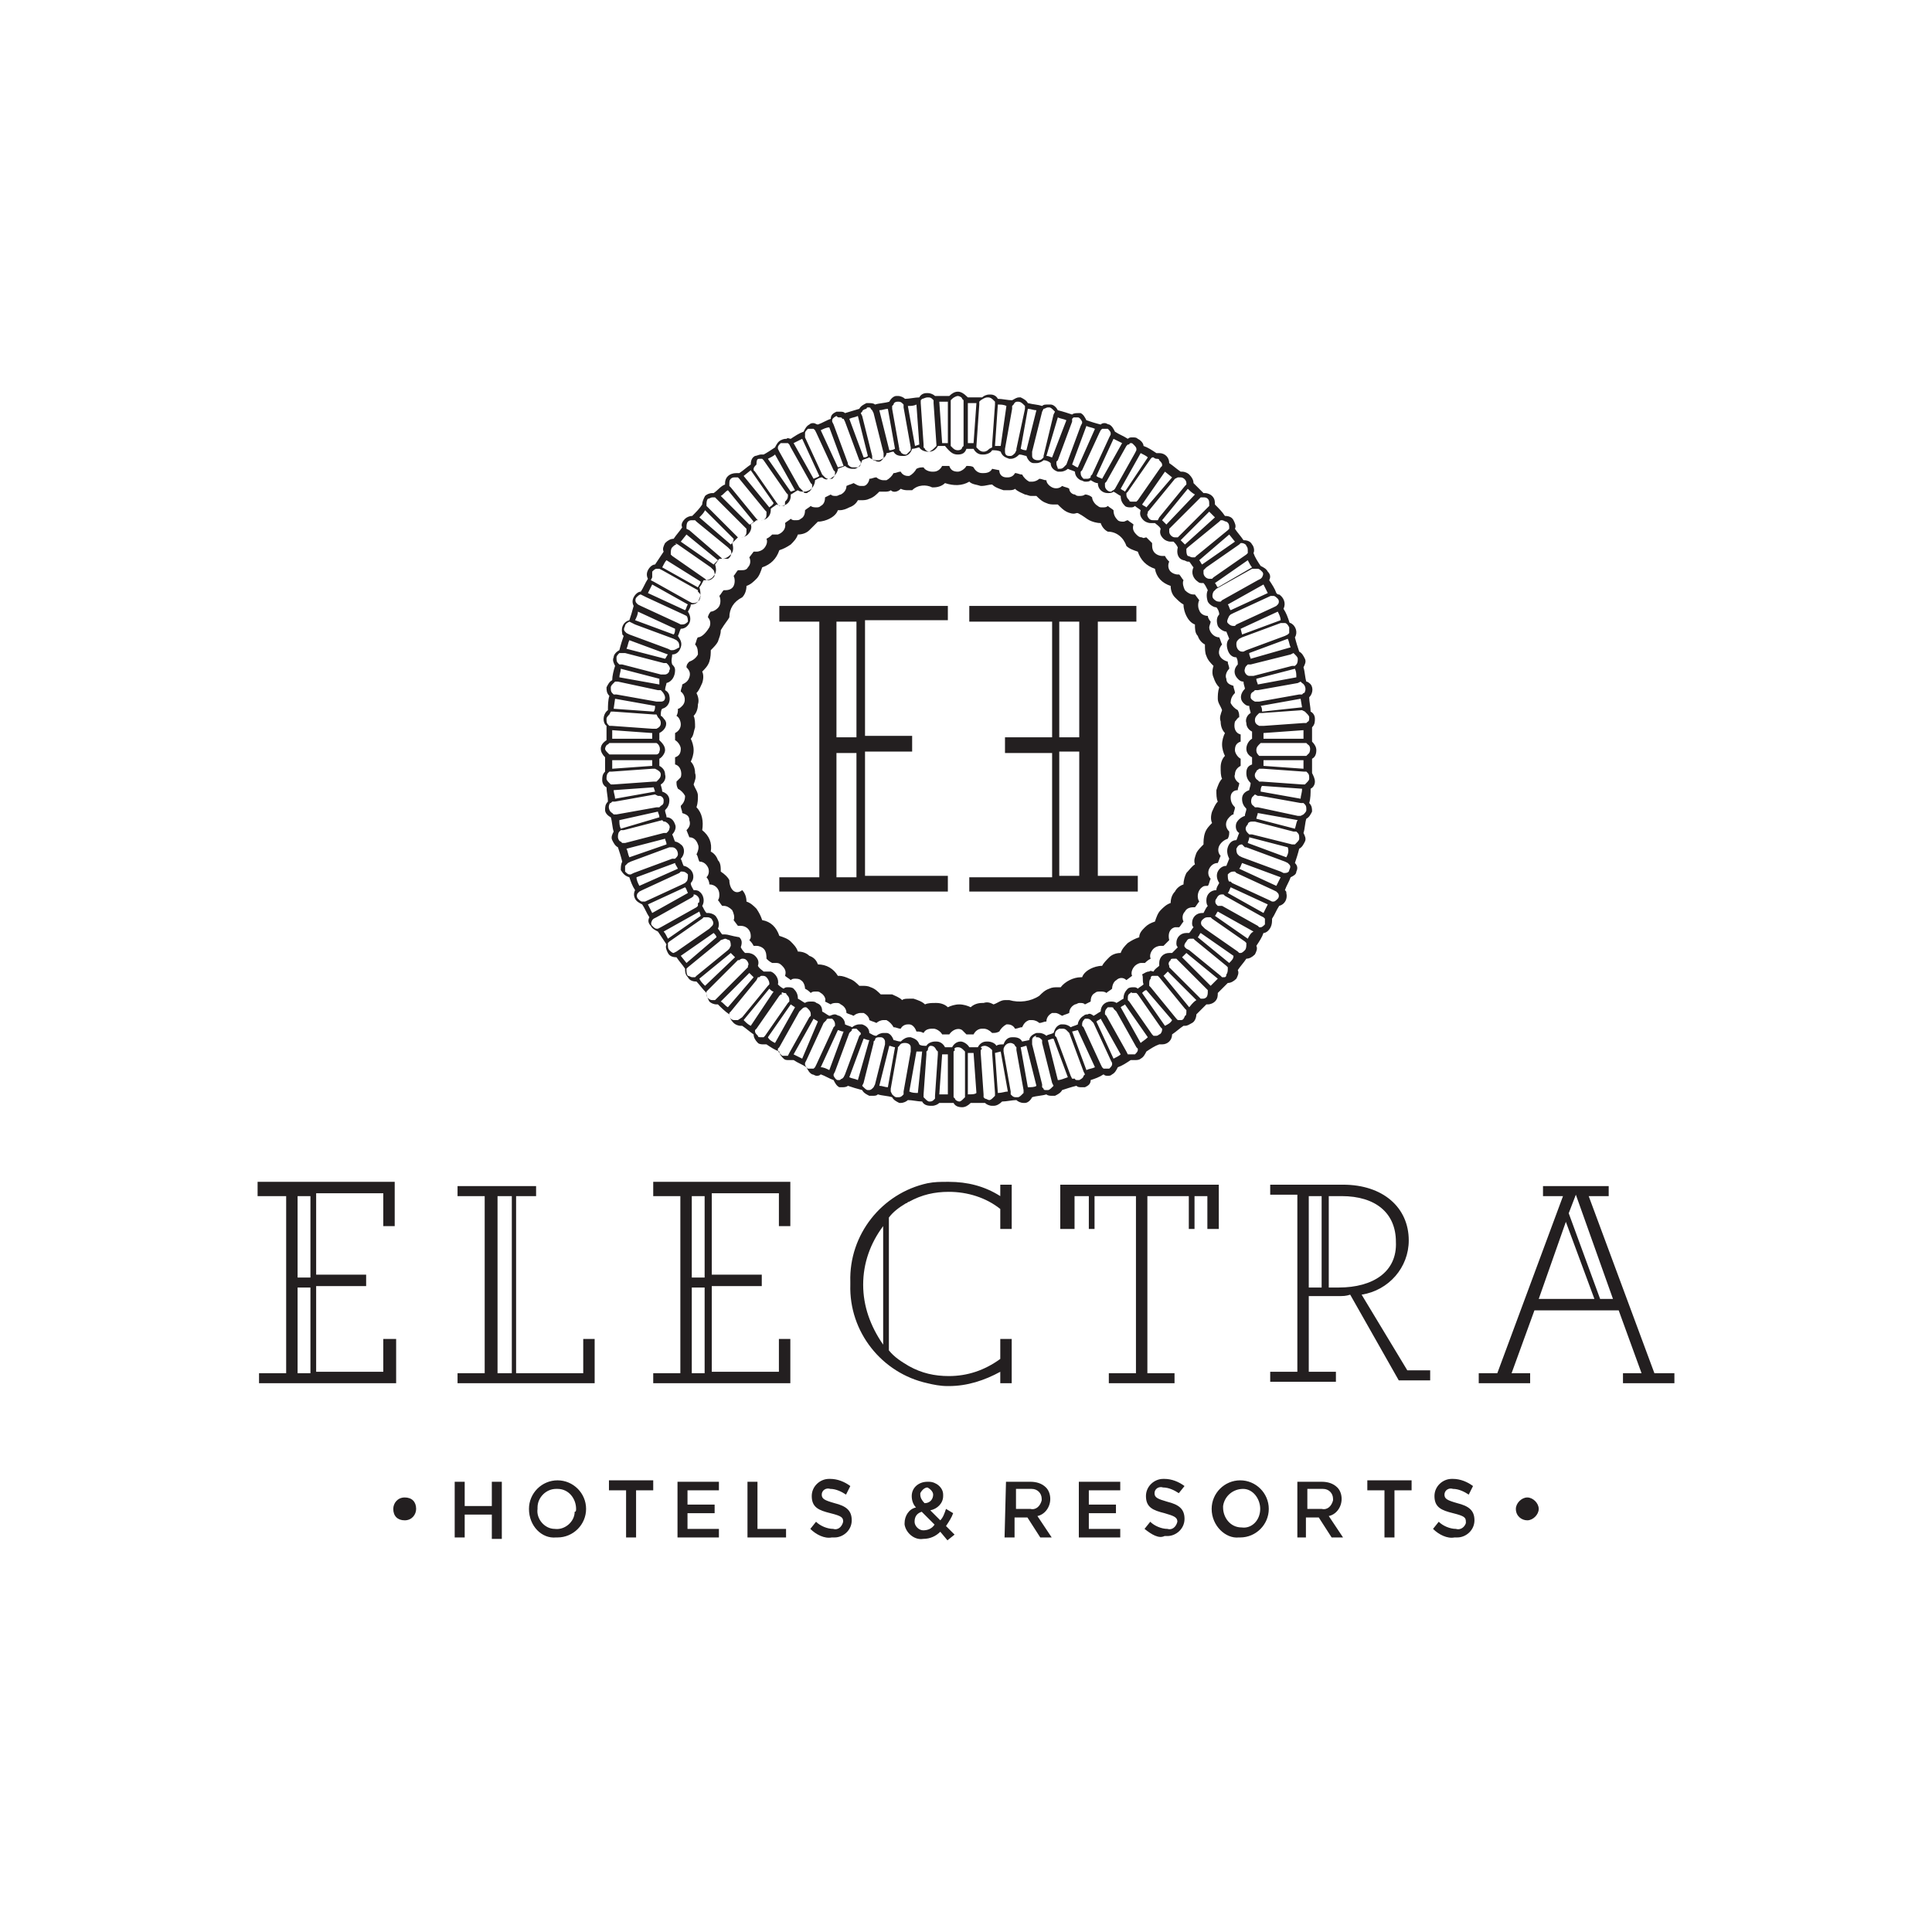 <svg width="120" height="120" viewBox="0 0 120 120" fill="none" xmlns="http://www.w3.org/2000/svg">
<path fill-rule="evenodd" clip-rule="evenodd" d="M48.405 38.61H50.889V54.489H48.405V55.377H58.873V54.401H53.728V46.683H56.655V45.707H53.728V38.522H58.873V37.635H48.405V38.61ZM51.954 38.61H53.196V45.796H51.954V38.61ZM51.954 46.772H53.196V54.489H51.954V46.772ZM70.583 38.61V37.635H60.204V38.61H65.349V45.796H62.422V46.772H65.349V54.489H60.204V55.377H70.671V54.401H68.188V38.61H70.583ZM67.034 54.401H65.793V46.683H67.034V54.401ZM67.034 45.796H65.793V38.61H67.034V45.796ZM59.494 24.594C59.583 24.594 59.76 24.683 59.76 24.772L59.849 24.86V27.699L59.76 27.788C59.76 27.877 59.672 27.965 59.494 27.965C59.317 27.965 59.228 27.877 59.139 27.788L59.051 27.699V24.86L59.139 24.772C59.228 24.683 59.405 24.594 59.494 24.594ZM61.357 24.683C61.534 24.683 61.623 24.772 61.712 24.86L61.801 24.949V25.127L61.623 27.61V27.788L61.446 27.877C61.357 27.965 61.268 28.054 61.091 28.054C60.913 28.054 60.825 27.965 60.736 27.877L60.647 27.788V27.699L60.825 25.127V24.949L60.913 24.86C61.18 24.683 61.268 24.683 61.357 24.683ZM57.631 24.683C57.72 24.683 57.809 24.683 57.897 24.772L57.986 24.86V25.038L58.163 27.61V27.699L58.075 27.788C57.986 27.877 57.897 27.965 57.72 28.054C57.631 28.054 57.454 27.965 57.454 27.877L57.365 27.788V27.61L57.188 25.038V24.86L57.276 24.772C57.365 24.772 57.454 24.683 57.631 24.683ZM55.768 24.949C55.857 24.949 55.946 24.949 56.034 25.038L56.123 25.127V25.304L56.567 27.788V27.965C56.478 28.054 56.389 28.143 56.301 28.231H56.212C56.123 28.231 55.946 28.143 55.946 28.054L55.857 27.965V27.877L55.413 25.393V25.215L55.502 25.127C55.502 25.038 55.591 24.949 55.768 24.949ZM63.22 24.949C63.397 24.949 63.486 25.038 63.575 25.127L63.663 25.215V25.393L63.131 27.877V27.965L63.042 28.143C62.954 28.231 62.865 28.32 62.776 28.32H62.688C62.51 28.32 62.422 28.231 62.422 28.054V27.877L62.865 25.393V25.215L62.954 25.127C63.042 24.949 63.131 24.949 63.22 24.949ZM53.905 25.304C53.994 25.304 54.083 25.304 54.083 25.393L54.172 25.481L54.26 25.659L54.881 28.143V28.409C54.881 28.497 54.704 28.675 54.615 28.675H54.526C54.438 28.675 54.349 28.586 54.26 28.586L54.172 28.497V28.32L53.551 25.836L53.462 25.659L53.551 25.57C53.551 25.481 53.728 25.393 53.817 25.393C53.817 25.304 53.905 25.304 53.905 25.304ZM65.083 25.304H65.171C65.26 25.304 65.349 25.393 65.438 25.481L65.526 25.57L65.438 25.747L64.817 28.32V28.409L64.728 28.497C64.639 28.586 64.551 28.586 64.462 28.586C64.284 28.586 64.107 28.497 64.107 28.32V28.054L64.728 25.57L64.817 25.393C64.905 25.393 64.994 25.304 65.083 25.304ZM66.946 25.925C67.034 25.925 67.123 26.014 67.212 26.191V26.28L67.123 26.457L66.236 28.852L66.059 29.03C65.97 29.118 65.881 29.118 65.793 29.118H65.704C65.704 29.03 65.615 28.941 65.615 28.764V28.675L65.704 28.586L66.591 26.191V26.014L66.68 25.925H66.946ZM52.131 25.925C52.22 25.925 52.309 25.925 52.309 26.014H52.397L52.486 26.191L53.373 28.586L53.462 28.675V28.764C53.462 28.941 53.373 29.03 53.196 29.03H53.018C52.93 29.03 52.841 29.03 52.752 28.941L52.663 28.852V28.764L51.776 26.368L51.688 26.191V26.102C51.688 26.014 51.776 25.925 51.954 25.836C52.042 25.925 52.042 25.925 52.131 25.925ZM68.809 26.635C68.897 26.723 68.986 26.812 68.986 26.901V26.989L68.897 27.167L67.833 29.473L67.744 29.562V29.651C67.655 29.739 67.567 29.739 67.478 29.739H67.301C67.212 29.651 67.123 29.562 67.123 29.385V29.296L67.212 29.207L68.276 26.901L68.365 26.723L68.454 26.635H68.809ZM50.534 26.635L50.623 26.723L50.712 26.901L51.776 29.207L51.865 29.296V29.385C51.865 29.562 51.776 29.651 51.688 29.739H51.51C51.422 29.739 51.333 29.739 51.244 29.651L51.067 29.473L50.002 27.167V26.901C50.002 26.812 50.091 26.723 50.18 26.635H50.534ZM70.228 27.522C70.317 27.522 70.317 27.522 70.405 27.61C70.494 27.699 70.583 27.788 70.583 27.877V27.965L70.494 28.143L69.252 30.36L69.163 30.449C69.075 30.449 69.075 30.538 68.986 30.538C68.809 30.538 68.631 30.36 68.631 30.183V30.006L68.72 29.917L69.962 27.699L70.051 27.61H70.139C70.139 27.522 70.228 27.522 70.228 27.522ZM48.938 27.522L49.026 27.61L49.115 27.788L50.357 30.006L50.446 30.094V30.183C50.446 30.36 50.357 30.449 50.268 30.538C50.18 30.538 50.18 30.627 50.091 30.627C50.002 30.627 49.913 30.627 49.913 30.538L49.647 30.272L48.405 28.054L48.317 27.877V27.788C48.317 27.699 48.405 27.61 48.494 27.522H48.938ZM47.163 28.497H47.341L47.43 28.586L48.849 30.627L48.938 30.715V30.804C48.938 30.981 48.849 31.07 48.76 31.159C48.76 31.336 48.76 31.425 48.672 31.425H48.405L48.317 31.336L46.897 29.296L46.809 29.207V29.118C46.809 29.03 46.897 28.941 46.986 28.852C46.986 28.497 47.075 28.497 47.163 28.497ZM71.825 28.497C71.913 28.497 72.002 28.497 72.002 28.586C72.091 28.675 72.18 28.764 72.18 28.852V28.941L72.091 29.03L70.671 31.07L70.583 31.159H70.317C70.228 31.159 70.139 31.159 70.139 31.07C70.051 30.981 69.962 30.893 69.962 30.715V30.627L70.051 30.538L71.47 28.497L71.559 28.409H71.647C71.736 28.497 71.825 28.497 71.825 28.497ZM45.655 29.651H45.833L45.922 29.739L47.518 31.691L47.607 31.78V31.868C47.607 32.046 47.607 32.135 47.518 32.223C47.43 32.312 47.341 32.312 47.252 32.312H47.075L46.986 32.223L45.389 30.272L45.301 30.183V30.094C45.301 29.917 45.301 29.828 45.389 29.739C45.478 29.651 45.567 29.651 45.655 29.651ZM73.333 29.651C73.51 29.651 73.688 29.828 73.688 30.006V30.094L73.599 30.183L72.002 32.135L71.913 32.312H71.647C71.559 32.312 71.47 32.312 71.381 32.223C71.293 32.135 71.204 31.957 71.293 31.868V31.78L71.381 31.691L72.978 29.739L73.155 29.651H73.333ZM74.752 30.893C74.841 30.893 74.93 30.893 75.018 30.981C75.107 31.07 75.107 31.159 75.107 31.336V31.425L73.155 33.377H72.978C72.801 33.377 72.623 33.199 72.623 33.022V32.844L74.575 30.893H74.752ZM44.236 30.893H44.413L46.365 32.844V32.933C46.365 33.11 46.365 33.199 46.276 33.288C46.188 33.377 46.099 33.377 46.01 33.377H45.833L43.881 31.425V31.336C43.881 31.247 43.881 31.07 43.97 30.981C44.059 30.981 44.147 30.893 44.236 30.893ZM75.817 32.312H75.905C75.994 32.312 76.083 32.401 76.171 32.401C76.349 32.489 76.349 32.667 76.349 32.755V32.844L76.26 32.933L74.309 34.53L74.22 34.618H74.043C73.954 34.618 73.865 34.53 73.776 34.53C73.688 34.441 73.688 34.264 73.688 34.175V34.086L73.776 33.998L75.728 32.401L75.817 32.312ZM43.172 32.312L43.26 32.401L45.212 33.998L45.389 34.175C45.478 34.352 45.389 34.618 45.212 34.707H44.857L44.768 34.618L42.817 32.933L42.639 32.844V32.755C42.639 32.667 42.639 32.489 42.728 32.401C42.817 32.312 42.905 32.312 42.994 32.312H43.172ZM77.059 33.731H77.147C77.236 33.731 77.413 33.82 77.413 33.909C77.502 33.998 77.502 34.086 77.502 34.264V34.352L77.413 34.441L75.373 35.86L75.284 35.949H75.107C74.93 35.949 74.752 35.772 74.752 35.594V35.417L74.93 35.239L76.97 33.82L77.059 33.731ZM41.93 33.731L42.107 33.82L44.147 35.239L44.325 35.417C44.413 35.594 44.413 35.772 44.325 35.86C44.236 35.949 44.147 36.038 43.97 36.038H43.881L43.792 35.949L41.752 34.53L41.663 34.441V34.352C41.663 34.264 41.663 34.086 41.752 33.998C41.841 33.909 41.93 33.82 42.018 33.82L41.93 33.731ZM78.123 35.328C78.212 35.328 78.301 35.417 78.389 35.505C78.478 35.594 78.478 35.683 78.389 35.86L78.301 35.949L78.123 36.038L75.905 37.28L75.817 37.368H75.728C75.551 37.368 75.462 37.28 75.373 37.191C75.284 37.102 75.284 36.925 75.373 36.748L75.551 36.57L77.768 35.328H78.123ZM40.954 35.328L41.131 35.417L43.349 36.659V36.748L43.438 36.836C43.526 36.925 43.526 37.102 43.438 37.28C43.349 37.368 43.26 37.457 43.083 37.457H42.994L42.817 37.368L40.599 36.127L40.422 36.038L40.51 35.86V35.505C40.599 35.417 40.688 35.328 40.776 35.328H40.954ZM40.155 37.102L42.462 38.167L42.639 38.255C42.728 38.344 42.728 38.522 42.728 38.61C42.639 38.699 42.551 38.788 42.373 38.788H42.284L42.107 38.699L39.801 37.635L39.623 37.546L39.534 37.457C39.446 37.368 39.446 37.191 39.534 37.102C39.623 37.014 39.712 36.925 39.801 36.925L40.155 37.102ZM79.099 37.014C79.188 37.014 79.276 37.102 79.365 37.191C79.454 37.28 79.454 37.457 79.365 37.546L79.276 37.635L79.099 37.723L76.793 38.788L76.704 38.877H76.615C76.438 38.877 76.349 38.788 76.26 38.699C76.171 38.61 76.26 38.433 76.349 38.255L76.438 38.167L76.615 38.078L78.921 37.014H79.099ZM79.809 38.699C79.897 38.699 79.986 38.788 80.075 38.965V39.32L79.986 39.409L79.809 39.498L77.413 40.385L77.236 40.473H77.147C76.97 40.473 76.793 40.296 76.793 40.03C76.793 39.941 76.793 39.852 76.881 39.764L76.97 39.675L77.147 39.586L79.543 38.699H79.809ZM39.446 38.788L41.841 39.675L42.018 39.764L42.107 39.852C42.196 39.941 42.196 40.118 42.196 40.207C42.018 40.296 41.93 40.385 41.752 40.385H41.663L41.486 40.296L39.091 39.409L38.913 39.32L38.825 39.231C38.736 39.143 38.736 39.054 38.825 38.877C38.825 38.788 38.913 38.699 39.091 38.61L39.446 38.788ZM80.341 40.562L80.43 40.651C80.518 40.739 80.607 40.828 80.607 40.917C80.607 41.005 80.607 41.183 80.518 41.272L80.43 41.36H80.252L77.857 41.981H77.591C77.413 41.981 77.236 41.715 77.325 41.538C77.325 41.449 77.413 41.36 77.413 41.36L77.502 41.272H77.68L80.163 40.651L80.341 40.562ZM38.825 40.562L41.22 41.183H41.397L41.486 41.272C41.575 41.36 41.663 41.538 41.575 41.627C41.575 41.804 41.397 41.893 41.309 41.893H41.042L38.647 41.272H38.47L38.381 41.183C38.292 41.094 38.292 41.005 38.292 40.828C38.292 40.739 38.381 40.651 38.47 40.562H38.825ZM80.784 42.336L80.873 42.425C81.051 42.514 81.139 42.78 81.051 42.957C81.051 42.957 81.051 43.046 80.962 43.046L80.873 43.135H80.696L78.212 43.578H77.946C77.768 43.489 77.68 43.401 77.68 43.312C77.68 43.135 77.68 43.046 77.857 42.957L77.946 42.868H78.123L80.607 42.425L80.784 42.336ZM38.204 42.336H38.381L40.865 42.868H41.042L41.131 42.957C41.22 43.046 41.309 43.223 41.309 43.312C41.309 43.489 41.22 43.578 41.042 43.578H40.776L38.292 43.135H38.115L38.026 43.046C37.938 42.957 37.938 42.868 37.938 42.691C37.938 42.602 38.026 42.514 38.115 42.425L38.204 42.336ZM37.938 44.199H38.115L40.599 44.377H40.776L40.865 44.554C40.954 44.643 41.042 44.731 41.042 44.909C41.042 45.086 40.954 45.175 40.776 45.264H40.51L38.026 45.086H37.849L37.76 44.998C37.672 44.909 37.672 44.82 37.672 44.643C37.672 44.554 37.76 44.465 37.849 44.377L37.938 44.199ZM81.051 44.199L81.139 44.288C81.228 44.377 81.317 44.465 81.317 44.554C81.317 44.643 81.317 44.82 81.228 44.82L81.139 44.909H80.962L78.478 45.086H78.212C78.034 44.998 77.946 44.909 77.946 44.731C77.946 44.554 78.034 44.465 78.123 44.377L78.212 44.288H78.389L80.873 44.11L81.051 44.199ZM78.301 46.151H81.139L81.228 46.239C81.405 46.328 81.405 46.594 81.317 46.772L81.139 46.949H78.212C78.123 46.86 78.034 46.772 78.034 46.594C78.034 46.417 78.123 46.328 78.212 46.239L78.301 46.151ZM37.849 46.151H40.776C40.954 46.239 41.042 46.505 40.954 46.683C40.954 46.772 40.865 46.86 40.776 46.86H37.849L37.76 46.772C37.672 46.683 37.583 46.594 37.583 46.505C37.583 46.417 37.672 46.239 37.76 46.239L37.849 46.151ZM78.478 47.748L80.962 47.925H81.139L81.228 48.014C81.317 48.102 81.317 48.191 81.317 48.368C81.317 48.457 81.228 48.546 81.139 48.635L81.051 48.723H80.873L78.389 48.546H78.212L78.123 48.457C77.946 48.368 77.857 48.102 78.034 47.925C78.034 47.836 78.123 47.836 78.212 47.748H78.478ZM40.688 47.748C40.865 47.836 41.042 47.925 41.042 48.102C41.042 48.28 40.954 48.368 40.865 48.457L40.776 48.546H40.599L38.115 48.723H37.938L37.849 48.635C37.76 48.546 37.672 48.457 37.672 48.368C37.672 48.28 37.672 48.102 37.76 48.014L37.849 47.925H38.026L40.51 47.748H40.688ZM78.123 49.433H78.301L80.784 49.877H80.962L81.051 49.965C81.139 50.054 81.139 50.143 81.139 50.32C81.139 50.409 81.051 50.498 80.962 50.586L80.784 50.675H80.607L78.123 50.143H77.946L77.857 50.054C77.68 49.965 77.68 49.699 77.768 49.522C77.857 49.433 77.857 49.433 77.946 49.344L78.123 49.433ZM40.865 49.433H40.954C41.131 49.433 41.22 49.61 41.22 49.699C41.22 49.877 41.22 49.965 41.042 50.054L40.954 50.143H40.776L38.292 50.586H38.115L38.026 50.498C37.849 50.409 37.76 50.143 37.849 49.965C37.849 49.965 37.849 49.877 37.938 49.877L38.026 49.788H38.204L40.688 49.344L40.865 49.433ZM41.22 51.03H41.309C41.486 51.118 41.663 51.296 41.575 51.473C41.575 51.562 41.486 51.651 41.486 51.651L41.397 51.739H41.22L38.825 52.36H38.647L38.559 52.272C38.47 52.272 38.381 52.094 38.381 52.005C38.381 51.917 38.381 51.739 38.47 51.651L38.559 51.562H38.736L41.131 50.941L41.22 51.03ZM77.768 51.03H77.946L80.341 51.651H80.518L80.607 51.739C80.696 51.828 80.696 51.917 80.696 52.094C80.696 52.183 80.607 52.272 80.518 52.36L80.43 52.449H80.252L77.768 51.828H77.591L77.502 51.739C77.325 51.562 77.325 51.385 77.502 51.207C77.502 51.118 77.591 51.03 77.768 51.03ZM77.325 52.627H77.413L79.809 53.514L79.986 53.602L80.075 53.691C80.163 53.78 80.163 53.868 80.075 54.046C80.075 54.135 79.986 54.223 79.809 54.223H79.72L79.543 54.135L77.147 53.248L76.97 53.159L76.881 53.07C76.793 52.981 76.793 52.804 76.793 52.715C76.881 52.538 76.97 52.449 77.147 52.449L77.325 52.627ZM41.752 52.627C41.93 52.627 42.107 52.804 42.107 53.07C42.107 53.159 42.018 53.248 42.018 53.248L41.93 53.336H41.752L39.357 54.223L39.18 54.312H39.091C39.002 54.312 38.913 54.223 38.825 54.135V53.78L39.002 53.602L39.18 53.514L41.575 52.627H41.752ZM76.704 54.135L76.793 54.223L79.099 55.288L79.276 55.377L79.365 55.465C79.454 55.554 79.454 55.731 79.365 55.82C79.276 55.909 79.188 55.998 79.099 55.998H79.01L78.833 55.909L76.526 54.844L76.438 54.755H76.349C76.26 54.667 76.26 54.489 76.26 54.312C76.349 54.223 76.438 54.135 76.615 54.135H76.704ZM42.284 54.135H42.373C42.551 54.135 42.639 54.223 42.728 54.312C42.728 54.489 42.728 54.667 42.639 54.755L42.551 54.844L42.373 54.933L40.067 55.998H39.889C39.801 55.998 39.712 55.909 39.623 55.82C39.534 55.731 39.534 55.554 39.623 55.465L39.712 55.377L39.889 55.288L42.196 54.223L42.284 54.135ZM43.083 55.554C43.26 55.554 43.438 55.731 43.438 55.909C43.438 55.998 43.438 56.086 43.349 56.086V56.264L43.26 56.352L41.042 57.594L40.865 57.683H40.776C40.688 57.683 40.599 57.594 40.51 57.505C40.422 57.417 40.422 57.328 40.51 57.151L40.599 57.062L40.776 56.973L42.994 55.731L43.083 55.643V55.554ZM75.905 55.554H75.994L76.083 55.643L78.301 56.885L78.478 56.973L78.567 57.062V57.417C78.478 57.505 78.389 57.594 78.301 57.594H78.212L78.123 57.505L75.905 56.264H75.639L75.551 56.175C75.462 56.086 75.462 55.909 75.551 55.82C75.639 55.643 75.728 55.554 75.905 55.554ZM75.018 56.973H75.196L75.284 57.062L77.325 58.481L77.413 58.57V58.659C77.413 58.748 77.413 58.925 77.325 59.014C77.236 59.102 77.147 59.191 77.059 59.191H76.97L76.881 59.102L74.841 57.683L74.663 57.505C74.575 57.417 74.575 57.239 74.663 57.151C74.752 57.062 74.841 56.973 75.018 56.973ZM43.97 56.973C44.059 56.973 44.236 57.062 44.236 57.151C44.325 57.239 44.325 57.417 44.236 57.505L44.059 57.683L42.018 59.102L41.841 59.191C41.752 59.191 41.663 59.102 41.575 59.014C41.486 58.925 41.486 58.836 41.486 58.659V58.57L41.575 58.481L43.615 57.062L43.704 56.973H43.97ZM73.954 58.304H74.131L74.22 58.393L76.171 59.989L76.26 60.078V60.167C76.26 60.255 76.26 60.433 76.171 60.522C76.171 60.699 76.083 60.699 75.994 60.699H75.905L75.817 60.61L73.865 59.014L73.688 58.925L73.599 58.836C73.51 58.748 73.599 58.57 73.688 58.481C73.776 58.304 73.865 58.304 73.954 58.304ZM45.034 58.304C45.123 58.304 45.212 58.393 45.301 58.393C45.389 58.481 45.389 58.659 45.389 58.748L45.301 58.925L45.212 59.014L43.26 60.61L43.172 60.699H42.994C42.905 60.699 42.817 60.61 42.728 60.61C42.639 60.522 42.639 60.344 42.639 60.255V60.167L42.728 60.078L44.68 58.481L44.768 58.393L45.034 58.304ZM72.889 59.546H73.067L75.018 61.498V61.586C75.018 61.675 75.018 61.852 74.93 61.941C74.841 62.03 74.752 62.03 74.663 62.03H74.575L72.623 60.078V59.989C72.534 59.812 72.623 59.723 72.712 59.635C72.712 59.546 72.801 59.546 72.889 59.546ZM46.099 59.546C46.188 59.546 46.276 59.546 46.365 59.635C46.454 59.723 46.542 59.901 46.454 59.989V60.078L44.413 62.118H44.236C44.059 62.118 43.881 61.941 43.881 61.764V61.586L45.833 59.635H45.922C46.01 59.546 46.099 59.546 46.099 59.546ZM47.341 60.61C47.43 60.61 47.518 60.61 47.607 60.699C47.696 60.788 47.784 60.965 47.784 61.054V61.143L47.696 61.231L46.099 63.183L45.833 63.36H45.655C45.567 63.36 45.478 63.36 45.389 63.272C45.301 63.183 45.301 63.094 45.301 63.005V62.917L45.389 62.828L46.986 60.877L47.075 60.699H47.163C47.252 60.61 47.252 60.61 47.341 60.61ZM71.647 60.61H71.913L72.002 60.699L73.599 62.651L73.688 62.739V62.828C73.688 62.917 73.688 63.094 73.599 63.094C73.51 63.36 73.421 63.36 73.333 63.36H73.155L73.067 63.272L71.47 61.32L71.381 61.231V61.143C71.381 60.965 71.381 60.877 71.47 60.788C71.47 60.61 71.559 60.61 71.647 60.61ZM48.672 61.675C48.76 61.675 48.849 61.675 48.849 61.764C48.938 61.852 49.026 61.941 49.026 62.118V62.207L48.938 62.296L47.518 64.336L47.43 64.425H47.252C47.163 64.425 47.075 64.425 47.075 64.336C46.986 64.248 46.897 64.159 46.897 64.07V63.981L46.986 63.893L48.405 61.852L48.494 61.764H48.583C48.494 61.675 48.583 61.586 48.672 61.675ZM70.317 61.675H70.583L70.671 61.764L72.091 63.804L72.18 63.893V63.981C72.18 64.07 72.091 64.248 72.002 64.248C71.913 64.336 71.825 64.336 71.825 64.336H71.647L71.559 64.248L70.139 62.207L70.051 62.118V62.03C70.051 61.852 70.051 61.764 70.228 61.675C70.228 61.675 70.228 61.586 70.317 61.675ZM68.986 62.562C69.075 62.562 69.163 62.562 69.163 62.651L69.341 62.828L70.583 65.046L70.671 65.135V65.223C70.671 65.312 70.583 65.401 70.494 65.489H70.051L69.962 65.312L68.72 63.094L68.631 63.005V62.917C68.631 62.739 68.72 62.651 68.809 62.562H68.986ZM50.002 62.562C50.091 62.562 50.091 62.562 50.18 62.651C50.268 62.739 50.357 62.828 50.357 63.005V63.094L50.268 63.183L49.026 65.401L48.938 65.578H48.672C48.583 65.578 48.583 65.578 48.494 65.489C48.405 65.401 48.317 65.312 48.317 65.223V65.135L48.405 65.046L49.647 62.828L49.825 62.651C49.913 62.562 50.002 62.562 50.002 62.562ZM67.478 63.272C67.567 63.272 67.655 63.272 67.744 63.36L67.921 63.538L68.986 65.844L69.075 66.022V66.11C69.075 66.199 68.986 66.288 68.897 66.376H68.543L68.454 66.288L68.365 66.11L67.301 63.804L67.212 63.715V63.627C67.212 63.449 67.301 63.36 67.389 63.272H67.478ZM51.51 63.272H51.688C51.776 63.36 51.865 63.449 51.865 63.627V63.715L51.776 63.804L50.712 66.11L50.623 66.288L50.534 66.376H50.18C50.091 66.288 50.002 66.199 50.002 66.11V66.022L50.091 65.844L51.155 63.538L51.333 63.36C51.333 63.272 51.422 63.272 51.51 63.272ZM65.97 63.893C66.059 63.893 66.147 63.893 66.236 63.981L66.413 64.159L67.301 66.554L67.389 66.731L67.301 66.82C67.301 66.909 67.212 66.998 67.034 67.086H66.946C66.857 67.086 66.768 67.086 66.768 66.998H66.591L66.502 66.82L65.615 64.425L65.526 64.336V64.248C65.526 64.07 65.615 63.981 65.793 63.893H65.97ZM53.018 63.893H53.196C53.284 63.981 53.373 64.07 53.462 64.159V64.248L53.373 64.336L52.486 66.731L52.397 66.909L52.309 66.998C52.22 66.998 52.22 67.086 52.131 67.086H52.042C51.954 67.086 51.865 66.998 51.776 66.82V66.731L51.865 66.554L52.752 64.159L52.93 63.981C52.841 63.981 52.93 63.893 53.018 63.893ZM54.615 64.425H54.704C54.881 64.425 54.97 64.602 54.97 64.691V64.868L54.349 67.352L54.26 67.53L54.172 67.618C54.083 67.707 53.994 67.707 53.994 67.707H53.905C53.817 67.707 53.728 67.618 53.639 67.53L53.551 67.441L53.639 67.264L54.26 64.78V64.691L54.349 64.602C54.349 64.425 54.526 64.425 54.615 64.425ZM64.373 64.425C64.462 64.425 64.551 64.425 64.639 64.514L64.728 64.602V64.78L65.349 67.264L65.438 67.441L65.349 67.53C65.26 67.618 65.171 67.707 65.083 67.707H64.994C64.905 67.707 64.817 67.707 64.817 67.618L64.728 67.53V67.352L64.107 64.868V64.602C64.107 64.425 64.284 64.336 64.373 64.336C64.284 64.425 64.373 64.425 64.373 64.425ZM56.212 64.78C56.389 64.78 56.567 64.868 56.567 65.046V65.312L56.123 67.796V67.973L56.034 68.062C55.946 68.151 55.857 68.151 55.768 68.151H55.68C55.591 68.151 55.502 68.062 55.413 67.973L55.325 67.796V67.618L55.768 65.135V65.046L55.857 64.957C55.946 64.78 56.123 64.78 56.212 64.78ZM62.776 64.78C62.865 64.78 63.042 64.868 63.042 64.957L63.131 65.046V65.223L63.575 67.707V67.885L63.486 67.973C63.397 68.062 63.309 68.151 63.22 68.151H63.131C63.042 68.151 62.954 68.151 62.865 68.062L62.776 67.973V67.796L62.333 65.312V65.135C62.422 64.868 62.599 64.78 62.776 64.78ZM61.18 64.957C61.268 64.957 61.446 65.046 61.534 65.135L61.623 65.223V65.401L61.801 67.885V68.062L61.712 68.151C61.623 68.239 61.535 68.328 61.446 68.328C61.357 68.328 61.268 68.239 61.18 68.239L61.091 68.151V67.973L60.913 65.401V65.223L61.002 65.135C60.825 65.046 61.002 64.957 61.18 64.957ZM57.809 64.957C57.986 64.957 58.075 65.046 58.163 65.223L58.252 65.312V65.489L58.075 68.062V68.239L57.986 68.328C57.897 68.417 57.809 68.417 57.72 68.417C57.631 68.417 57.542 68.328 57.454 68.239L57.365 68.151V67.973L57.542 65.489V65.312L57.631 65.223C57.631 65.046 57.72 64.957 57.809 64.957ZM59.494 65.046C59.672 65.046 59.76 65.135 59.849 65.223L59.938 65.312V68.151L59.849 68.239C59.76 68.328 59.672 68.417 59.583 68.417C59.494 68.417 59.317 68.328 59.317 68.239L59.228 68.151V65.312L59.317 65.223C59.228 65.135 59.317 65.046 59.494 65.046ZM59.494 24.328C59.317 24.328 59.139 24.417 58.962 24.594H58.075C57.986 24.506 57.809 24.417 57.631 24.417H57.542C57.365 24.417 57.188 24.506 57.099 24.683C56.833 24.683 56.478 24.772 56.212 24.772C56.123 24.683 55.946 24.594 55.768 24.594H55.68C55.502 24.594 55.325 24.772 55.236 24.949C54.97 25.038 54.615 25.038 54.349 25.127C54.26 25.038 54.083 25.038 53.994 25.038H53.817C53.639 25.127 53.462 25.215 53.373 25.393C53.107 25.481 52.752 25.57 52.486 25.659C52.397 25.57 52.309 25.57 52.131 25.57H51.954C51.776 25.659 51.599 25.747 51.599 26.014C51.333 26.102 51.067 26.28 50.801 26.368C50.712 26.368 50.623 26.28 50.534 26.28C50.446 26.28 50.357 26.28 50.268 26.368C50.091 26.457 50.002 26.635 49.913 26.812C49.647 26.901 49.381 27.078 49.115 27.256C49.026 27.256 48.938 27.167 48.849 27.256C48.76 27.256 48.672 27.256 48.494 27.344C48.317 27.433 48.228 27.61 48.139 27.788C47.873 27.965 47.607 28.143 47.43 28.231H47.252C47.163 28.231 46.986 28.32 46.897 28.32C46.72 28.409 46.631 28.586 46.631 28.852C46.365 29.03 46.188 29.207 45.922 29.385H45.744C45.301 29.385 45.034 29.651 45.034 30.006V30.094C44.768 30.183 44.591 30.449 44.325 30.627H44.236C44.059 30.627 43.881 30.715 43.792 30.804C43.704 30.981 43.615 31.159 43.615 31.336C43.438 31.602 43.26 31.78 42.994 32.046C42.817 32.046 42.639 32.135 42.551 32.223C42.373 32.401 42.284 32.578 42.373 32.755C42.196 33.022 42.018 33.199 41.841 33.465C41.663 33.465 41.486 33.554 41.309 33.731C41.22 33.909 41.131 34.086 41.22 34.264C41.042 34.53 40.865 34.796 40.688 35.062C40.51 35.062 40.333 35.239 40.244 35.417C40.155 35.594 40.155 35.772 40.244 35.949C40.067 36.215 39.978 36.481 39.801 36.748C39.623 36.748 39.446 36.925 39.357 37.102C39.268 37.28 39.268 37.457 39.357 37.635C39.268 37.989 39.18 38.255 39.091 38.522C38.736 38.61 38.559 38.965 38.647 39.32C38.647 39.409 38.647 39.409 38.736 39.498C38.647 39.764 38.559 40.03 38.47 40.385C38.292 40.473 38.115 40.651 38.115 40.828C38.026 41.005 38.115 41.183 38.204 41.36C38.115 41.627 38.026 41.981 38.026 42.248C37.849 42.336 37.76 42.514 37.672 42.691C37.672 42.868 37.672 43.046 37.849 43.223C37.76 43.489 37.76 43.844 37.76 44.11C37.494 44.288 37.405 44.731 37.583 44.998L37.672 45.086V45.973C37.405 46.151 37.317 46.328 37.317 46.505C37.317 46.683 37.405 46.86 37.583 47.038V47.925C37.405 48.102 37.405 48.28 37.405 48.457C37.405 48.635 37.494 48.812 37.672 48.901C37.672 49.167 37.76 49.522 37.76 49.788C37.583 49.965 37.583 50.143 37.583 50.32C37.583 50.498 37.76 50.675 37.938 50.764C38.026 51.03 38.026 51.385 38.115 51.651C38.026 51.828 37.938 52.005 38.026 52.183C38.115 52.36 38.204 52.538 38.381 52.627C38.47 52.893 38.559 53.159 38.647 53.514C38.559 53.691 38.559 53.868 38.559 54.046C38.736 54.312 38.825 54.401 39.091 54.489C39.18 54.755 39.268 55.022 39.446 55.288C39.357 55.465 39.357 55.643 39.446 55.82C39.534 55.998 39.712 56.086 39.889 56.175C40.067 56.441 40.155 56.707 40.333 56.973C40.244 57.151 40.244 57.328 40.422 57.505C40.51 57.683 40.688 57.772 40.865 57.86C41.042 58.127 41.22 58.393 41.397 58.659C41.309 58.836 41.397 59.014 41.486 59.191C41.575 59.368 41.752 59.457 42.018 59.457C42.196 59.723 42.373 59.901 42.551 60.167C42.551 60.344 42.551 60.522 42.728 60.699C42.817 60.877 42.994 60.965 43.26 60.965C43.438 61.143 43.615 61.409 43.881 61.675C43.881 61.852 43.97 62.03 44.059 62.207C44.147 62.296 44.325 62.385 44.502 62.385H44.591C44.768 62.562 45.034 62.828 45.301 63.005C45.301 63.183 45.389 63.36 45.567 63.538C45.655 63.627 45.833 63.715 46.01 63.715H46.099C46.365 63.893 46.542 64.07 46.809 64.248C46.809 64.425 46.897 64.602 47.075 64.78C47.163 64.868 47.341 64.868 47.43 64.868H47.607C47.873 65.046 48.139 65.223 48.405 65.312C48.405 65.489 48.583 65.667 48.672 65.755C48.76 65.844 48.849 65.844 49.026 65.844H49.292C49.559 66.022 49.825 66.11 50.091 66.288C50.18 66.465 50.268 66.643 50.446 66.731C50.534 66.731 50.623 66.82 50.712 66.82C50.801 66.82 50.889 66.82 50.978 66.731C51.244 66.82 51.51 66.998 51.776 67.086C51.865 67.264 51.954 67.441 52.131 67.53H52.309C52.397 67.53 52.575 67.53 52.663 67.441C52.93 67.53 53.196 67.618 53.551 67.707C53.639 67.885 53.817 67.973 53.994 68.062H54.172C54.349 68.062 54.438 68.062 54.526 67.973C54.792 68.062 55.147 68.062 55.413 68.151C55.502 68.328 55.68 68.417 55.857 68.505H55.946C56.123 68.505 56.301 68.417 56.389 68.328C56.655 68.328 57.01 68.417 57.276 68.417C57.365 68.594 57.542 68.683 57.809 68.683H57.897C58.075 68.683 58.252 68.594 58.341 68.505H59.228C59.317 68.683 59.494 68.772 59.76 68.772C59.938 68.772 60.115 68.683 60.292 68.505H61.18C61.268 68.594 61.446 68.683 61.623 68.683H61.712C61.889 68.683 62.067 68.594 62.244 68.417C62.51 68.417 62.865 68.328 63.131 68.328C63.22 68.417 63.397 68.505 63.575 68.505H63.663C63.841 68.505 64.018 68.328 64.107 68.151C64.373 68.062 64.728 68.062 64.994 67.973C65.083 68.062 65.26 68.062 65.349 68.062H65.526C65.704 67.973 65.881 67.885 65.97 67.707C66.236 67.618 66.502 67.53 66.857 67.441C66.946 67.53 67.034 67.53 67.212 67.53H67.389C67.567 67.441 67.744 67.352 67.744 67.086C68.01 66.998 68.276 66.909 68.543 66.731C68.631 66.82 68.72 66.82 68.809 66.82C68.897 66.82 68.986 66.82 69.075 66.731C69.252 66.643 69.341 66.465 69.43 66.288C69.696 66.199 69.962 66.022 70.228 65.844H70.494C70.583 65.844 70.76 65.844 70.849 65.755C71.026 65.667 71.115 65.489 71.204 65.312C71.47 65.135 71.736 64.957 72.002 64.868H72.18C72.534 64.868 72.801 64.602 72.801 64.248C73.067 64.07 73.244 63.893 73.51 63.715H73.599C73.776 63.715 73.865 63.627 74.043 63.538C74.22 63.449 74.309 63.183 74.309 63.005C74.486 62.828 74.752 62.562 74.93 62.385H75.018C75.196 62.385 75.373 62.296 75.462 62.207C75.639 62.03 75.639 61.852 75.639 61.675C75.817 61.498 76.083 61.231 76.26 61.054C76.438 61.054 76.615 60.965 76.793 60.788C76.881 60.61 76.97 60.433 76.881 60.255C77.059 59.989 77.236 59.812 77.413 59.546C77.591 59.546 77.768 59.457 77.946 59.28C78.034 59.102 78.123 58.925 78.034 58.748C78.212 58.481 78.389 58.215 78.478 57.949C78.655 57.949 78.833 57.772 78.921 57.594C79.01 57.417 79.01 57.239 79.01 57.062C79.188 56.796 79.276 56.53 79.454 56.264C79.809 56.175 79.986 55.82 79.897 55.465C79.897 55.377 79.897 55.377 79.809 55.288C79.897 55.022 80.075 54.755 80.163 54.489C80.341 54.401 80.518 54.312 80.518 54.135C80.607 53.957 80.607 53.78 80.43 53.602C80.518 53.336 80.607 53.07 80.696 52.715C80.873 52.627 80.962 52.449 81.051 52.272C81.139 52.094 81.051 51.917 80.962 51.739C81.051 51.473 81.051 51.118 81.139 50.852C81.317 50.764 81.405 50.586 81.494 50.409C81.494 50.231 81.494 50.054 81.317 49.877C81.405 49.61 81.405 49.255 81.405 48.989C81.583 48.901 81.671 48.723 81.671 48.546C81.671 48.368 81.583 48.191 81.494 48.014V47.127C81.671 47.038 81.76 46.86 81.76 46.594C81.76 46.417 81.671 46.239 81.494 46.062V45.175C81.671 44.998 81.671 44.82 81.671 44.643C81.671 44.465 81.583 44.288 81.405 44.199C81.405 43.933 81.317 43.578 81.317 43.312C81.583 43.046 81.583 42.602 81.317 42.425C81.317 42.425 81.228 42.336 81.139 42.336C81.051 42.07 81.051 41.715 80.962 41.449C81.051 41.272 81.139 41.094 81.051 40.917C80.962 40.739 80.873 40.562 80.696 40.473C80.607 40.207 80.518 39.941 80.43 39.586C80.607 39.32 80.518 38.877 80.163 38.699C80.163 38.699 80.075 38.699 80.075 38.61C79.986 38.344 79.897 38.078 79.72 37.812C79.897 37.457 79.72 37.102 79.454 36.925C79.365 36.925 79.365 36.925 79.276 36.836C79.188 36.57 79.01 36.304 78.833 36.038C78.921 35.86 78.921 35.683 78.744 35.505C78.655 35.328 78.478 35.239 78.301 35.151C78.123 34.885 77.946 34.618 77.857 34.352C77.946 34.175 77.857 33.909 77.768 33.82C77.68 33.643 77.502 33.554 77.236 33.554C77.059 33.288 76.881 33.11 76.704 32.844C76.793 32.667 76.704 32.489 76.615 32.312C76.526 32.135 76.349 32.046 76.083 32.046C75.905 31.78 75.728 31.602 75.462 31.336C75.462 31.159 75.462 30.981 75.284 30.804C75.196 30.715 75.018 30.627 74.841 30.627H74.752C74.575 30.449 74.309 30.183 74.131 30.006C74.131 29.828 74.043 29.651 73.865 29.473C73.776 29.385 73.599 29.296 73.421 29.296H73.333C73.067 29.118 72.889 28.941 72.623 28.764C72.623 28.409 72.357 28.143 72.002 28.143H71.825C71.559 27.965 71.293 27.788 71.026 27.699C71.026 27.522 70.849 27.344 70.671 27.256C70.583 27.167 70.494 27.167 70.317 27.167C70.228 27.167 70.139 27.167 70.051 27.256C69.784 27.078 69.518 26.989 69.252 26.812C69.163 26.635 69.075 26.457 68.897 26.368C68.809 26.368 68.72 26.28 68.631 26.28C68.543 26.28 68.454 26.28 68.365 26.368C68.01 26.28 67.744 26.191 67.478 26.102C67.389 25.925 67.301 25.747 67.123 25.659H66.946C66.857 25.659 66.68 25.659 66.591 25.747C66.325 25.659 66.059 25.57 65.704 25.481C65.615 25.304 65.438 25.127 65.26 25.127H65.083C64.905 25.127 64.817 25.127 64.728 25.215C64.462 25.127 64.196 25.127 63.841 25.038C63.752 24.86 63.575 24.772 63.397 24.683H63.309C63.131 24.683 63.042 24.772 62.865 24.86C62.599 24.86 62.244 24.772 61.978 24.772C61.889 24.594 61.712 24.506 61.534 24.506H61.446C61.268 24.506 61.091 24.594 61.002 24.683H60.115C59.849 24.417 59.672 24.328 59.494 24.328ZM58.518 27.522L58.341 24.949H58.873V27.522H58.518ZM60.47 27.522H60.115V25.038H60.647L60.47 27.522ZM56.833 27.699L56.389 25.215C56.567 25.215 56.744 25.215 56.922 25.127L57.099 27.61L56.833 27.699ZM62.155 27.699H61.801L61.978 25.127C62.155 25.127 62.333 25.127 62.51 25.215L62.155 27.699ZM55.236 27.965L54.615 25.481C54.792 25.481 54.97 25.393 55.147 25.393L55.591 27.877C55.413 27.965 55.325 27.965 55.236 27.965ZM63.752 27.965C63.663 27.965 63.575 27.965 63.397 27.877L63.841 25.393C64.018 25.393 64.196 25.481 64.373 25.481L63.752 27.965ZM53.639 28.409L52.752 26.014C52.93 25.925 53.107 25.925 53.284 25.836L53.905 28.32C53.817 28.409 53.728 28.409 53.639 28.409ZM65.349 28.409C65.26 28.409 65.171 28.32 64.994 28.32L65.704 25.925C65.881 26.014 66.059 26.014 66.236 26.102L65.349 28.409ZM66.946 29.03C66.857 29.03 66.768 28.941 66.591 28.852L67.478 26.457C67.655 26.546 67.833 26.546 68.01 26.635L66.946 29.03ZM52.042 29.03L50.978 26.723C51.155 26.635 51.333 26.546 51.51 26.546L52.397 28.941L52.042 29.03ZM68.454 29.739C68.276 29.651 68.188 29.651 68.099 29.562L69.163 27.256L69.696 27.522L68.454 29.739ZM50.534 29.739L49.292 27.522C49.47 27.433 49.647 27.344 49.825 27.256L50.889 29.562C50.801 29.651 50.712 29.651 50.534 29.739ZM59.494 28.231C59.76 28.231 59.938 28.143 60.026 27.877H60.47C60.559 28.054 60.736 28.231 61.002 28.231H61.091C61.268 28.231 61.534 28.143 61.623 27.965C61.801 27.965 61.978 27.965 62.155 28.054C62.244 28.32 62.422 28.409 62.688 28.497H62.776C62.954 28.497 63.131 28.409 63.309 28.231C63.486 28.231 63.663 28.32 63.752 28.32C63.841 28.586 64.018 28.764 64.196 28.764H64.373C64.551 28.764 64.728 28.675 64.817 28.586C64.994 28.586 65.171 28.675 65.26 28.764C65.26 29.03 65.438 29.207 65.704 29.296H65.881C66.059 29.296 66.236 29.207 66.325 29.118C66.502 29.207 66.591 29.207 66.768 29.296C66.768 29.562 66.946 29.739 67.123 29.828C67.212 29.828 67.301 29.917 67.389 29.917C67.567 29.917 67.655 29.917 67.744 29.828C67.921 29.917 68.01 30.006 68.188 30.006C68.188 30.36 68.454 30.627 68.809 30.627C68.897 30.627 69.075 30.627 69.163 30.538C69.341 30.627 69.43 30.715 69.607 30.804C69.607 31.07 69.696 31.247 69.873 31.425C69.962 31.514 70.139 31.514 70.228 31.514C70.317 31.514 70.405 31.514 70.494 31.425C70.583 31.514 70.76 31.602 70.849 31.691C70.76 31.957 70.849 32.135 71.026 32.312C71.115 32.401 71.293 32.489 71.47 32.489H71.736C71.825 32.578 72.002 32.667 72.091 32.844C72.002 33.11 72.091 33.288 72.268 33.465C72.357 33.554 72.534 33.643 72.712 33.643H72.889C72.978 33.731 73.067 33.82 73.155 33.998C73.067 34.352 73.155 34.707 73.51 34.796C73.599 34.796 73.688 34.885 73.776 34.885H73.865C73.954 34.973 74.043 35.151 74.131 35.239C73.954 35.594 74.131 35.949 74.397 36.127C74.486 36.215 74.575 36.215 74.663 36.215H74.752C74.841 36.304 74.93 36.481 75.018 36.659C74.93 36.836 74.93 37.102 75.018 37.368C75.107 37.546 75.373 37.723 75.551 37.723C75.639 37.812 75.728 37.989 75.728 38.167C75.551 38.344 75.551 38.61 75.639 38.877C75.728 39.054 75.994 39.231 76.171 39.231L76.349 39.675C76.171 39.852 76.171 40.118 76.26 40.385C76.349 40.651 76.526 40.828 76.793 40.828C76.881 41.005 76.881 41.094 76.881 41.272C76.615 41.538 76.615 41.893 76.881 42.159C76.97 42.248 77.059 42.336 77.236 42.336C77.236 42.514 77.325 42.691 77.325 42.78C77.059 43.046 76.97 43.401 77.236 43.667C77.325 43.755 77.413 43.844 77.591 43.844C77.591 44.022 77.68 44.199 77.68 44.288C77.502 44.377 77.325 44.643 77.413 44.909C77.413 45.175 77.591 45.352 77.768 45.441V45.885C77.591 45.973 77.413 46.239 77.413 46.505C77.413 46.772 77.591 46.949 77.768 47.038V47.481C77.502 47.57 77.413 47.748 77.413 48.014C77.413 48.28 77.502 48.457 77.68 48.635C77.68 48.812 77.591 48.989 77.591 49.078C77.325 49.167 77.147 49.344 77.147 49.61C77.147 49.877 77.236 50.054 77.413 50.231C77.413 50.409 77.325 50.498 77.325 50.675C77.059 50.764 76.881 50.941 76.793 51.118C76.704 51.385 76.793 51.651 76.97 51.739C76.881 51.917 76.881 52.005 76.793 52.183C76.526 52.183 76.349 52.36 76.26 52.627C76.171 52.893 76.26 53.159 76.349 53.336L76.171 53.78C75.905 53.78 75.728 53.957 75.639 54.135C75.551 54.312 75.551 54.578 75.728 54.844C75.639 55.022 75.551 55.11 75.551 55.288C75.196 55.288 74.93 55.554 74.93 55.909C74.93 55.998 74.93 56.175 75.018 56.264C74.93 56.352 74.841 56.53 74.752 56.707H74.663C74.309 56.707 74.043 56.973 74.043 57.328C74.043 57.417 74.043 57.505 74.131 57.594C74.043 57.683 73.954 57.86 73.865 57.949H73.688C73.333 57.949 73.067 58.215 73.067 58.57C73.067 58.659 73.067 58.748 73.155 58.836L72.801 59.191H72.623C72.268 59.191 72.002 59.457 72.002 59.812V59.989C71.913 60.078 71.736 60.167 71.647 60.344C71.559 60.344 71.47 60.255 71.381 60.344C71.204 60.344 71.115 60.433 70.938 60.522C71.026 60.699 70.938 60.877 71.026 61.143C70.938 61.231 70.76 61.32 70.671 61.409C70.583 61.32 70.494 61.32 70.405 61.32C70.317 61.32 70.139 61.32 70.051 61.409C69.873 61.586 69.784 61.764 69.784 62.03C69.607 62.118 69.518 62.207 69.341 62.296C69.252 62.207 69.075 62.207 68.986 62.207C68.631 62.207 68.365 62.473 68.365 62.828C68.188 62.917 68.099 63.005 67.921 63.094C67.833 63.005 67.655 62.917 67.567 63.005C67.478 63.005 67.389 63.005 67.301 63.094C67.123 63.183 66.946 63.449 66.946 63.627C66.768 63.715 66.68 63.715 66.502 63.804C66.413 63.715 66.236 63.627 66.059 63.627H65.881C65.615 63.715 65.526 63.893 65.438 64.159C65.26 64.248 65.083 64.248 64.994 64.336C64.905 64.248 64.728 64.159 64.551 64.159H64.373C64.107 64.248 63.93 64.425 63.93 64.602L63.486 64.691C63.397 64.514 63.22 64.425 62.954 64.425H62.865C62.599 64.425 62.422 64.602 62.333 64.868C62.155 64.868 61.978 64.868 61.889 64.957C61.801 64.78 61.534 64.691 61.357 64.691H61.268C61.002 64.691 60.825 64.868 60.736 65.046H60.204C60.115 64.868 59.849 64.691 59.672 64.691C59.405 64.691 59.228 64.868 59.139 65.046H58.696C58.607 64.868 58.43 64.691 58.163 64.691H58.075C57.897 64.691 57.631 64.78 57.542 64.957C57.365 64.957 57.188 64.957 57.099 64.868C57.01 64.602 56.833 64.514 56.567 64.425H56.478C56.301 64.425 56.123 64.514 55.946 64.691C55.768 64.691 55.591 64.602 55.502 64.602C55.413 64.336 55.236 64.159 55.059 64.159H54.881C54.704 64.159 54.526 64.248 54.438 64.336C54.26 64.336 54.172 64.248 53.994 64.159C53.994 63.893 53.817 63.715 53.551 63.627H53.373C53.196 63.627 53.018 63.715 52.93 63.804C52.752 63.715 52.663 63.715 52.486 63.627C52.486 63.36 52.309 63.183 52.131 63.094C52.042 63.094 51.954 63.005 51.865 63.005C51.688 63.005 51.599 63.094 51.51 63.094C51.333 63.005 51.244 62.917 51.067 62.828C51.067 62.562 50.978 62.385 50.712 62.296C50.623 62.207 50.534 62.207 50.357 62.207C50.268 62.207 50.091 62.207 50.002 62.296C49.825 62.207 49.736 62.118 49.559 62.03C49.559 61.764 49.47 61.586 49.292 61.409C49.204 61.32 49.026 61.32 48.938 61.32C48.849 61.32 48.76 61.32 48.672 61.409C48.494 61.32 48.405 61.231 48.317 61.143C48.405 60.788 48.139 60.433 47.873 60.344H47.43C47.341 60.255 47.163 60.167 47.075 59.989C47.163 59.723 47.075 59.546 46.897 59.368C46.809 59.28 46.631 59.191 46.454 59.191H46.276C46.188 59.102 46.099 59.014 46.01 58.836C46.099 58.57 46.099 58.393 45.922 58.215C45.389 58.127 45.212 58.038 45.034 58.038H44.857C44.768 57.949 44.68 57.772 44.591 57.683C44.68 57.505 44.68 57.239 44.502 56.973C44.413 56.796 44.147 56.707 43.97 56.707H43.881C43.792 56.618 43.704 56.441 43.615 56.264C43.792 55.998 43.704 55.554 43.438 55.377C43.349 55.288 43.172 55.288 43.083 55.288C42.994 55.11 42.905 55.022 42.905 54.844C43.172 54.578 43.083 54.135 42.817 53.957C42.728 53.868 42.551 53.78 42.462 53.78C42.373 53.602 42.373 53.514 42.284 53.336C42.551 53.07 42.551 52.627 42.284 52.449C42.196 52.36 42.018 52.272 41.93 52.272C41.841 52.094 41.841 52.005 41.752 51.828C41.93 51.651 42.018 51.385 41.93 51.207C41.841 50.941 41.663 50.764 41.397 50.764C41.397 50.586 41.309 50.498 41.309 50.32C41.486 50.143 41.575 49.965 41.575 49.699C41.575 49.433 41.397 49.255 41.131 49.167C41.131 48.989 41.042 48.812 41.042 48.723C41.22 48.635 41.397 48.368 41.309 48.102C41.309 47.836 41.131 47.659 40.954 47.57V47.127C41.131 47.038 41.309 46.772 41.309 46.594C41.309 46.328 41.131 46.151 40.954 45.973V45.53C41.309 45.352 41.486 44.998 41.309 44.731C41.22 44.643 41.131 44.465 41.042 44.465C41.042 44.288 41.042 44.11 41.131 44.022C41.486 43.933 41.663 43.578 41.575 43.223C41.575 43.135 41.486 42.957 41.309 42.868C41.309 42.691 41.397 42.514 41.397 42.425C41.752 42.336 41.93 41.981 41.93 41.627C41.93 41.449 41.841 41.36 41.752 41.272C41.663 41.005 41.752 40.828 41.752 40.651C42.018 40.651 42.196 40.473 42.284 40.207C42.373 39.941 42.284 39.764 42.107 39.498C42.196 39.32 42.196 39.231 42.284 39.054C42.551 39.054 42.728 38.877 42.817 38.699C42.905 38.522 42.905 38.255 42.728 37.989C42.817 37.812 42.905 37.723 42.905 37.546C43.172 37.546 43.349 37.457 43.438 37.191C43.526 37.014 43.526 36.748 43.438 36.481C43.526 36.393 43.615 36.215 43.704 36.038H43.792C43.97 36.038 44.236 35.949 44.325 35.772C44.502 35.594 44.502 35.328 44.413 35.062C44.502 34.973 44.591 34.796 44.68 34.707H44.857C45.034 34.707 45.212 34.618 45.389 34.441C45.567 34.264 45.567 33.998 45.478 33.731L45.833 33.377H46.01C46.188 33.377 46.365 33.288 46.454 33.199C46.631 33.022 46.72 32.755 46.631 32.578C46.72 32.489 46.897 32.401 46.986 32.312H47.252C47.607 32.312 47.873 32.046 47.873 31.691V31.602C47.962 31.514 48.139 31.425 48.228 31.336C48.317 31.336 48.405 31.425 48.494 31.425C48.849 31.425 49.115 31.159 49.115 30.804V30.715C49.292 30.627 49.381 30.538 49.559 30.449C49.647 30.538 49.825 30.538 49.913 30.538C50.002 30.538 50.091 30.538 50.268 30.449C50.446 30.36 50.623 30.094 50.623 29.828C50.801 29.739 50.889 29.651 51.067 29.651C51.155 29.739 51.333 29.828 51.422 29.739C51.51 29.739 51.599 29.739 51.688 29.651C51.865 29.562 52.042 29.296 52.042 29.118C52.22 29.03 52.309 29.03 52.486 28.941C52.575 29.03 52.752 29.118 52.93 29.118H53.107C53.373 29.03 53.462 28.852 53.551 28.586C53.728 28.497 53.817 28.497 53.994 28.409C54.083 28.497 54.26 28.586 54.438 28.586H54.615C54.881 28.497 55.059 28.32 55.059 28.143C55.236 28.143 55.325 28.054 55.502 28.054C55.591 28.231 55.768 28.32 56.034 28.32H56.123C56.389 28.32 56.567 28.143 56.655 27.877C56.833 27.877 57.01 27.788 57.099 27.788C57.188 27.965 57.454 28.054 57.631 28.054H57.72C57.986 28.054 58.163 27.877 58.252 27.699H58.696C59.051 28.143 59.228 28.231 59.494 28.231ZM69.873 30.538C69.784 30.449 69.696 30.449 69.607 30.36L70.849 28.143C71.026 28.231 71.204 28.32 71.293 28.409L69.873 30.538ZM49.115 30.538L47.696 28.497C47.873 28.409 48.051 28.32 48.139 28.231L49.381 30.449L49.115 30.538ZM71.204 31.514C71.115 31.425 71.026 31.425 70.938 31.336L72.357 29.296L72.801 29.651L71.204 31.514ZM47.784 31.514L46.188 29.562L46.631 29.207L48.051 31.247C47.962 31.425 47.873 31.425 47.784 31.514ZM46.542 32.578L44.768 30.804C44.946 30.715 45.034 30.538 45.212 30.449L46.809 32.401C46.72 32.489 46.631 32.578 46.542 32.578ZM72.446 32.578C72.357 32.489 72.268 32.401 72.18 32.312L73.776 30.36C73.865 30.449 74.043 30.627 74.22 30.715L72.446 32.578ZM45.389 33.82L43.438 32.135C43.615 31.957 43.704 31.868 43.792 31.691L45.567 33.465C45.567 33.643 45.478 33.731 45.389 33.82ZM73.599 33.82C73.51 33.731 73.421 33.643 73.333 33.554L75.107 31.78C75.196 31.868 75.373 32.046 75.462 32.135L73.599 33.82ZM44.325 35.062L42.284 33.643L42.639 33.199L44.591 34.796C44.502 34.885 44.413 34.973 44.325 35.062ZM74.663 35.062C74.575 34.973 74.575 34.885 74.486 34.796L76.349 33.199L76.704 33.643L74.663 35.062ZM43.349 36.481L41.131 35.239C41.22 35.062 41.309 34.885 41.397 34.796L43.526 36.127C43.526 36.215 43.438 36.304 43.349 36.481ZM75.639 36.481C75.551 36.393 75.551 36.304 75.462 36.215L77.502 34.796C77.591 34.973 77.68 35.151 77.768 35.239L75.639 36.481ZM42.551 37.901L40.244 36.836C40.333 36.659 40.422 36.481 40.51 36.304L42.728 37.546C42.639 37.635 42.639 37.812 42.551 37.901ZM76.438 37.901C76.349 37.812 76.349 37.635 76.26 37.546L78.478 36.304L78.744 36.836L76.438 37.901ZM41.841 39.409L39.446 38.522C39.534 38.344 39.623 38.167 39.623 37.989L41.93 39.054C41.93 39.143 41.93 39.32 41.841 39.409ZM77.147 39.409L77.059 39.054L79.365 37.989C79.454 38.167 79.543 38.344 79.543 38.522L77.147 39.409ZM77.68 40.917C77.68 40.828 77.591 40.739 77.591 40.562L79.986 39.675C80.075 39.852 80.075 40.03 80.163 40.207L77.68 40.917ZM41.309 40.917L38.913 40.296C39.002 40.118 39.002 39.941 39.091 39.764L41.486 40.651C41.397 40.739 41.397 40.828 41.309 40.917ZM78.123 42.514C78.123 42.425 78.034 42.336 78.034 42.159L80.43 41.538C80.518 41.715 80.518 41.893 80.518 42.07L78.123 42.514ZM40.954 42.514L38.47 42.07C38.47 41.893 38.559 41.715 38.559 41.538L40.954 42.159V42.514ZM78.389 44.199C78.389 44.11 78.389 43.933 78.301 43.844L80.784 43.401L80.873 43.933L78.389 44.199ZM40.599 44.199L38.115 44.022L38.204 43.401L40.688 43.844C40.688 43.933 40.688 44.11 40.599 44.199ZM80.962 45.885H78.478V45.53L80.962 45.352V45.885ZM40.51 45.885H38.026V45.352L40.51 45.53V45.885ZM80.962 47.748L78.478 47.57V47.215H80.962V47.748ZM38.026 47.748V47.215H40.51V47.57L38.026 47.748ZM80.784 49.61L78.301 49.167C78.301 49.078 78.301 48.901 78.389 48.812L80.873 48.989C80.873 49.255 80.784 49.433 80.784 49.61ZM38.204 49.61C38.204 49.433 38.115 49.255 38.115 49.078L40.599 48.901L40.688 49.167L38.204 49.61ZM80.43 51.473L78.034 50.852C78.034 50.764 78.123 50.586 78.123 50.498L80.607 50.941C80.518 51.03 80.518 51.207 80.43 51.473ZM38.559 51.473C38.47 51.296 38.47 51.118 38.47 50.941L40.865 50.409C40.865 50.498 40.954 50.586 40.954 50.764L38.559 51.473ZM39.091 53.248C39.002 53.07 39.002 52.893 38.913 52.715L41.309 52.094C41.309 52.183 41.397 52.272 41.397 52.449L39.091 53.248ZM79.897 53.248L77.502 52.36C77.502 52.272 77.591 52.183 77.591 52.005L79.986 52.627C80.075 52.893 79.986 53.07 79.897 53.248ZM39.712 55.022C39.623 54.844 39.534 54.667 39.534 54.489L41.93 53.602C41.93 53.691 42.018 53.78 42.107 53.957L39.712 55.022ZM79.276 55.022L76.97 53.957C77.059 53.868 77.059 53.78 77.147 53.602L79.543 54.489L79.276 55.022ZM40.51 56.707C40.422 56.53 40.333 56.352 40.244 56.175L42.551 55.11C42.639 55.199 42.639 55.288 42.728 55.465L40.51 56.707ZM78.478 56.707L76.26 55.465C76.349 55.377 76.349 55.288 76.438 55.11L78.744 56.175C78.655 56.352 78.567 56.53 78.478 56.707ZM77.502 58.304L75.462 56.885C75.551 56.796 75.551 56.707 75.639 56.618L77.857 57.86C77.68 57.949 77.591 58.127 77.502 58.304ZM41.486 58.304C41.397 58.127 41.309 57.949 41.22 57.86L43.438 56.618L43.526 56.885L41.486 58.304ZM76.349 59.812L74.397 58.215C74.486 58.127 74.486 58.038 74.575 57.949L76.615 59.368C76.615 59.546 76.526 59.635 76.349 59.812ZM42.639 59.812L42.284 59.368L44.325 57.949C44.413 58.038 44.502 58.127 44.502 58.215L42.639 59.812ZM43.792 61.231C43.615 61.054 43.526 60.965 43.438 60.788L45.389 59.191C45.478 59.28 45.567 59.368 45.655 59.457L43.792 61.231ZM75.196 61.231L73.421 59.457C73.51 59.368 73.599 59.28 73.688 59.191L75.639 60.788C75.462 60.965 75.284 61.143 75.196 61.231ZM45.212 62.562C45.034 62.473 44.946 62.296 44.768 62.207L46.542 60.433C46.631 60.522 46.72 60.61 46.809 60.699L45.212 62.562ZM73.865 62.562L72.268 60.61C72.357 60.522 72.446 60.433 72.534 60.344L74.309 62.118C74.043 62.296 73.954 62.473 73.865 62.562ZM46.631 63.715C46.454 63.627 46.365 63.538 46.188 63.36L47.784 61.409C47.873 61.498 47.962 61.586 48.051 61.586L46.631 63.715ZM72.357 63.715L70.938 61.675C71.026 61.586 71.115 61.498 71.204 61.498L72.801 63.36C72.712 63.538 72.534 63.627 72.357 63.715ZM70.849 64.78L69.607 62.562C69.696 62.473 69.784 62.473 69.873 62.385L71.293 64.425C71.115 64.602 70.938 64.691 70.849 64.78ZM48.139 64.78C47.962 64.691 47.784 64.602 47.696 64.425L49.115 62.385L49.381 62.562L48.139 64.78ZM69.163 65.755L68.099 63.449C68.188 63.36 68.276 63.36 68.365 63.272L69.607 65.489C69.518 65.578 69.341 65.667 69.163 65.755ZM49.825 65.755C49.647 65.667 49.47 65.578 49.292 65.489L50.534 63.272C50.623 63.36 50.712 63.36 50.801 63.449L49.825 65.755ZM51.51 66.465C51.333 66.376 51.155 66.288 50.978 66.288L52.042 63.981C52.131 63.981 52.22 64.07 52.397 64.07L51.51 66.465ZM67.478 66.465L66.591 64.07L66.946 63.981L68.01 66.288C67.833 66.376 67.655 66.376 67.478 66.465ZM53.284 67.086C53.107 66.998 52.93 66.998 52.752 66.909L53.639 64.514C53.728 64.514 53.817 64.602 53.994 64.602L53.284 67.086ZM65.704 67.086L65.083 64.602C65.171 64.602 65.26 64.514 65.438 64.514L66.325 66.909C66.059 66.998 65.881 67.086 65.704 67.086ZM55.147 67.53C54.97 67.53 54.792 67.441 54.615 67.441L55.236 64.957C55.325 64.957 55.502 65.046 55.591 65.046L55.147 67.53ZM63.841 67.53L63.397 65.046C63.486 65.046 63.663 64.957 63.752 64.957L64.373 67.441C64.284 67.53 64.018 67.53 63.841 67.53ZM61.978 67.885L61.801 65.401L62.155 65.312L62.599 67.796C62.422 67.796 62.244 67.885 61.978 67.885ZM57.01 67.885C56.833 67.885 56.655 67.885 56.478 67.796L56.922 65.312H57.276L57.01 67.885ZM58.873 67.973H58.341L58.518 65.489H58.873V67.973ZM60.115 67.973V65.401H60.47L60.647 67.885C60.559 67.973 60.381 67.973 60.115 67.973ZM60.204 29.917C60.381 30.094 60.647 30.094 60.913 30.183H61.002C61.18 30.183 61.446 30.094 61.623 30.094C61.801 30.272 62.067 30.36 62.333 30.449H62.599C62.776 30.449 62.954 30.449 63.042 30.36C63.22 30.538 63.486 30.627 63.663 30.715C63.752 30.715 63.93 30.804 64.018 30.804H64.373C64.551 30.981 64.728 31.159 64.994 31.247C65.171 31.336 65.349 31.336 65.526 31.336H65.704C65.881 31.514 66.059 31.691 66.236 31.78C66.413 31.868 66.68 31.957 66.857 31.868H66.946C67.301 32.046 67.478 32.223 67.655 32.312C67.833 32.401 68.099 32.489 68.365 32.489C68.454 32.755 68.631 32.933 68.809 33.022C69.341 33.022 69.784 33.377 69.962 33.909C70.139 34.086 70.405 34.175 70.671 34.264C70.849 34.796 71.204 35.151 71.736 35.328C71.825 35.86 72.18 36.215 72.712 36.393C72.712 36.659 72.801 36.925 72.978 37.102C73.155 37.28 73.333 37.457 73.51 37.546C73.51 37.812 73.599 38.078 73.688 38.255C73.776 38.433 73.954 38.699 74.22 38.788C74.22 39.054 74.22 39.32 74.397 39.498C74.486 39.764 74.663 39.941 74.841 40.03C74.841 40.296 74.841 40.562 74.93 40.739C75.018 41.005 75.196 41.183 75.373 41.36C75.284 41.627 75.284 41.893 75.373 42.07C75.462 42.336 75.551 42.514 75.728 42.691C75.639 42.957 75.639 43.223 75.639 43.401C75.639 43.667 75.817 43.844 75.905 44.11C75.817 44.377 75.728 44.554 75.817 44.82C75.817 45.086 75.905 45.352 76.083 45.53C75.994 45.707 75.905 45.973 75.905 46.239C75.905 46.505 75.994 46.772 76.083 46.949C75.905 47.127 75.817 47.393 75.817 47.659C75.817 47.925 75.817 48.191 75.905 48.368C75.728 48.546 75.639 48.812 75.551 49.078C75.551 49.344 75.551 49.61 75.639 49.788C75.462 49.965 75.373 50.231 75.284 50.409C75.196 50.675 75.196 50.941 75.284 51.118C75.107 51.296 74.93 51.473 74.841 51.739C74.752 52.005 74.752 52.272 74.752 52.449C74.575 52.627 74.397 52.804 74.309 52.981C74.22 53.248 74.131 53.425 74.22 53.691C74.043 53.78 73.865 54.046 73.688 54.223C73.599 54.401 73.51 54.667 73.51 54.933C73.244 55.022 73.067 55.199 72.978 55.377C72.801 55.554 72.712 55.82 72.712 56.086C72.446 56.175 72.268 56.352 72.091 56.53C71.913 56.707 71.825 56.973 71.736 57.239C71.47 57.328 71.293 57.417 71.115 57.594C70.938 57.772 70.76 57.949 70.76 58.215C70.494 58.304 70.317 58.393 70.051 58.57C69.873 58.748 69.696 58.925 69.607 59.191C69.341 59.191 69.075 59.28 68.897 59.457C68.72 59.635 68.543 59.812 68.454 59.989C68.188 59.989 67.921 60.078 67.744 60.167C67.567 60.255 67.301 60.433 67.212 60.699H67.123C66.68 60.699 66.147 60.965 65.881 61.32H65.704C65.526 61.32 65.349 61.32 65.171 61.409C64.905 61.498 64.728 61.675 64.551 61.852C64.018 62.207 63.309 62.296 62.688 62.118H62.422C62.155 62.118 61.978 62.296 61.712 62.385C61.534 62.296 61.357 62.207 61.091 62.296H61.002C60.736 62.296 60.47 62.385 60.292 62.562C60.115 62.473 59.849 62.385 59.583 62.385C59.317 62.385 59.051 62.473 58.873 62.562C58.696 62.385 58.43 62.296 58.163 62.296H58.075C57.897 62.296 57.631 62.296 57.454 62.385C57.276 62.207 57.01 62.118 56.744 62.03H56.478C56.301 62.03 56.123 62.03 56.034 62.118C55.857 61.941 55.591 61.852 55.413 61.764H54.704C54.526 61.586 54.349 61.409 54.083 61.32C53.905 61.231 53.728 61.231 53.551 61.231H53.373C53.196 61.054 53.018 60.877 52.752 60.788C52.575 60.699 52.309 60.61 52.131 60.61H52.042C51.776 60.167 51.333 59.901 50.801 59.901C50.712 59.635 50.535 59.457 50.268 59.368C50.091 59.191 49.825 59.102 49.559 59.102C49.47 58.836 49.292 58.659 49.115 58.481C48.938 58.304 48.672 58.215 48.405 58.127C48.228 57.594 47.873 57.239 47.341 57.151C47.252 56.885 47.163 56.707 46.986 56.441C46.809 56.264 46.631 56.086 46.365 55.998C46.365 55.731 46.276 55.465 46.099 55.288C45.655 55.643 45.301 55.199 45.301 54.667C45.212 54.489 45.034 54.312 44.768 54.135C44.768 53.868 44.768 53.602 44.591 53.425C44.502 53.159 44.325 52.981 44.147 52.893C44.236 52.36 44.059 51.917 43.615 51.562C43.704 51.03 43.615 50.498 43.26 50.143C43.349 49.877 43.349 49.61 43.349 49.433C43.349 49.167 43.172 48.989 43.083 48.723C43.172 48.457 43.26 48.28 43.172 48.014C43.172 47.748 43.083 47.481 42.905 47.304C42.994 47.127 43.083 46.86 43.083 46.594C43.083 46.328 42.994 46.062 42.905 45.885C43.083 45.707 43.083 45.441 43.172 45.175C43.172 44.909 43.172 44.643 43.083 44.465C43.26 44.288 43.349 44.022 43.349 43.755C43.438 43.489 43.349 43.223 43.26 43.046C43.438 42.868 43.526 42.602 43.615 42.425C43.704 42.159 43.704 41.893 43.615 41.715C43.792 41.538 43.97 41.36 44.059 41.094C44.147 40.828 44.147 40.562 44.147 40.385C44.325 40.207 44.502 40.03 44.591 39.852C44.68 39.586 44.768 39.409 44.768 39.143C45.034 38.699 45.212 38.522 45.301 38.344C45.301 37.812 45.567 37.368 46.099 37.102C46.276 36.925 46.365 36.659 46.365 36.393C46.631 36.304 46.809 36.127 46.986 35.949C47.163 35.772 47.252 35.505 47.341 35.239C47.873 35.062 48.228 34.707 48.405 34.175C48.672 34.086 48.849 33.998 49.115 33.82C49.292 33.643 49.47 33.465 49.559 33.199C49.825 33.199 50.091 33.11 50.268 32.933C50.446 32.755 50.623 32.578 50.801 32.401C51.067 32.401 51.333 32.312 51.51 32.223C51.688 32.135 51.954 31.957 52.042 31.691H52.131C52.397 31.691 52.575 31.602 52.752 31.514C53.018 31.425 53.196 31.247 53.284 31.07H53.462C53.639 31.07 53.817 31.07 53.994 30.981C54.26 30.893 54.438 30.715 54.615 30.538H54.97C55.059 30.538 55.236 30.538 55.325 30.449C55.502 30.627 55.768 30.538 55.946 30.36C56.123 30.449 56.301 30.449 56.389 30.449H56.655C57.01 30.094 57.542 30.094 57.897 30.272H57.986C58.252 30.272 58.518 30.183 58.696 30.006C59.228 30.183 59.76 30.183 60.204 29.917ZM60.026 28.941C59.938 29.118 59.672 29.296 59.494 29.296C59.228 29.296 59.051 29.207 58.962 28.941H58.518C58.43 29.118 58.252 29.296 57.986 29.296H57.897C57.72 29.296 57.454 29.207 57.365 29.03C57.188 29.03 57.099 29.03 56.922 29.118C56.833 29.296 56.655 29.473 56.478 29.562H56.389C56.212 29.562 56.034 29.473 55.946 29.296C55.768 29.296 55.68 29.385 55.502 29.385C55.413 29.562 55.236 29.739 55.059 29.828H54.881C54.704 29.828 54.526 29.739 54.438 29.651C54.26 29.651 54.172 29.739 53.994 29.739C53.994 29.917 53.817 30.183 53.639 30.183H53.462C53.284 30.183 53.196 30.094 53.018 30.006C52.841 30.094 52.752 30.094 52.575 30.183C52.575 30.449 52.397 30.627 52.22 30.715C52.131 30.715 52.042 30.804 51.954 30.804C51.776 30.804 51.688 30.804 51.599 30.715L51.244 30.893C51.244 31.159 51.155 31.336 50.978 31.425C50.889 31.514 50.801 31.514 50.712 31.514C50.623 31.514 50.446 31.514 50.357 31.425C50.268 31.514 50.091 31.602 50.002 31.691C50.002 31.957 49.913 32.135 49.736 32.223C49.647 32.312 49.559 32.312 49.381 32.312C49.292 32.312 49.204 32.312 49.115 32.223C49.026 32.312 48.849 32.401 48.76 32.489C48.849 32.844 48.583 33.11 48.317 33.199H47.962C47.873 33.288 47.784 33.377 47.607 33.465C47.696 33.643 47.607 33.909 47.43 34.086C47.341 34.175 47.163 34.264 46.986 34.264H46.809L46.542 34.618C46.631 34.796 46.631 35.062 46.454 35.239C46.365 35.417 46.188 35.417 46.01 35.417H45.833C45.744 35.505 45.655 35.683 45.567 35.772C45.655 35.949 45.655 36.215 45.567 36.393C45.478 36.57 45.301 36.659 45.034 36.659H44.946C44.857 36.748 44.768 36.925 44.68 37.014C44.768 37.191 44.768 37.457 44.68 37.635C44.591 37.812 44.325 37.989 44.147 37.989C44.059 38.078 43.97 38.255 43.97 38.344C44.147 38.522 44.147 38.788 44.059 38.965C43.792 39.409 43.526 39.586 43.349 39.586C43.26 39.675 43.26 39.852 43.172 40.03C43.349 40.207 43.349 40.473 43.349 40.651C43.26 40.828 43.083 41.005 42.817 41.094C42.728 41.183 42.639 41.272 42.639 41.449C42.817 41.627 42.905 41.804 42.817 42.07C42.728 42.336 42.551 42.425 42.373 42.514C42.373 42.691 42.284 42.78 42.284 42.957C42.551 43.135 42.639 43.578 42.373 43.844C42.284 43.933 42.196 44.022 42.107 44.022C42.107 44.199 42.107 44.288 42.018 44.465C42.196 44.554 42.284 44.82 42.284 44.998C42.284 45.264 42.107 45.441 41.93 45.53V45.973C42.107 46.062 42.284 46.328 42.284 46.505C42.284 46.772 42.196 46.949 41.93 47.038V47.481C42.284 47.57 42.373 48.014 42.284 48.28C42.196 48.368 42.107 48.457 42.018 48.546C42.018 48.723 42.018 48.812 42.107 48.989C42.284 49.078 42.462 49.255 42.551 49.433C42.551 49.699 42.462 49.877 42.284 50.054C42.284 50.231 42.373 50.32 42.373 50.498C42.639 50.586 42.817 50.675 42.817 50.941C42.905 51.207 42.817 51.385 42.639 51.562L42.817 52.005C43.083 52.005 43.26 52.183 43.349 52.449C43.438 52.627 43.349 52.893 43.26 53.07C43.349 53.159 43.349 53.336 43.438 53.514C43.704 53.514 43.881 53.691 43.97 53.868C44.059 54.046 44.059 54.312 43.881 54.489C43.97 54.578 44.059 54.755 44.059 54.933C44.413 54.933 44.68 55.199 44.68 55.554C44.68 55.643 44.68 55.82 44.591 55.909C44.68 55.998 44.768 56.175 44.857 56.264H44.946C45.123 56.264 45.301 56.352 45.478 56.53C45.567 56.707 45.655 56.973 45.567 57.151L45.833 57.505H46.01C46.365 57.505 46.631 57.772 46.631 58.127C46.631 58.215 46.631 58.304 46.542 58.393C46.631 58.481 46.72 58.57 46.809 58.748H46.986C47.163 58.748 47.341 58.836 47.43 58.925C47.607 59.102 47.607 59.368 47.607 59.546C47.696 59.635 47.784 59.723 47.962 59.812H48.228C48.405 59.812 48.494 59.901 48.583 59.989C48.76 60.167 48.849 60.344 48.76 60.61C48.849 60.699 49.026 60.788 49.115 60.877C49.204 60.788 49.292 60.788 49.381 60.788C49.47 60.788 49.647 60.788 49.736 60.877C49.913 60.965 50.002 61.231 50.002 61.409C50.18 61.498 50.268 61.586 50.357 61.675C50.446 61.586 50.534 61.586 50.712 61.586C50.801 61.586 50.889 61.586 50.978 61.675C51.155 61.764 51.333 62.03 51.244 62.207L51.599 62.385C51.688 62.296 51.865 62.296 51.954 62.296C52.042 62.296 52.131 62.296 52.22 62.385C52.397 62.473 52.575 62.651 52.575 62.917C52.752 63.005 52.841 63.005 53.018 63.094C53.107 63.005 53.284 62.917 53.462 62.917H53.639C53.817 63.005 53.994 63.183 53.994 63.36C54.172 63.449 54.26 63.449 54.438 63.538C54.526 63.449 54.704 63.36 54.881 63.36H55.059C55.236 63.449 55.413 63.627 55.502 63.804C55.68 63.804 55.768 63.893 55.946 63.893C56.034 63.715 56.212 63.627 56.389 63.627H56.478C56.655 63.627 56.833 63.804 56.922 64.07C57.099 64.07 57.188 64.07 57.365 64.159C57.454 63.981 57.631 63.893 57.897 63.893H57.986C58.163 63.893 58.43 64.07 58.518 64.248H58.962C59.139 63.981 59.494 63.804 59.76 63.981C59.849 64.07 59.938 64.159 60.026 64.248H60.47C60.559 64.07 60.736 63.893 61.002 63.893H61.091C61.268 63.893 61.446 63.981 61.623 64.159C61.801 64.159 61.889 64.159 62.067 64.07C62.155 63.893 62.333 63.715 62.51 63.627H62.599C62.776 63.627 62.954 63.715 63.042 63.893C63.22 63.893 63.309 63.804 63.486 63.804C63.575 63.627 63.663 63.449 63.93 63.36H64.107C64.284 63.36 64.462 63.449 64.551 63.538C64.728 63.538 64.817 63.449 64.994 63.449C64.994 63.183 65.171 63.005 65.349 62.917H65.526C65.704 62.917 65.793 63.005 65.97 63.094C66.147 63.005 66.236 63.005 66.413 62.917C66.413 62.651 66.591 62.473 66.768 62.385C66.857 62.385 66.946 62.296 67.034 62.296C67.212 62.296 67.301 62.296 67.389 62.385L67.744 62.207C67.744 61.941 67.833 61.764 68.01 61.675C68.099 61.586 68.188 61.586 68.365 61.586C68.454 61.586 68.631 61.586 68.72 61.675C68.809 61.586 68.986 61.498 69.075 61.409C69.075 61.231 69.163 60.965 69.341 60.877C69.518 60.699 69.784 60.699 69.962 60.877L70.317 60.61C70.228 60.433 70.317 60.167 70.494 59.989C70.583 59.901 70.76 59.812 70.849 59.812H71.115C71.204 59.723 71.293 59.635 71.47 59.546C71.381 59.368 71.47 59.102 71.647 58.925C71.736 58.836 71.913 58.748 72.091 58.748H72.268C72.357 58.659 72.446 58.57 72.623 58.393C72.534 58.038 72.623 57.683 72.978 57.594H73.244C73.333 57.505 73.421 57.328 73.51 57.239C73.421 57.062 73.421 56.796 73.599 56.618C73.688 56.441 73.865 56.352 74.131 56.352H74.22C74.309 56.264 74.397 56.086 74.486 55.998C74.309 55.731 74.397 55.288 74.663 55.11C74.752 55.022 74.841 55.022 75.018 55.022C75.107 54.933 75.107 54.755 75.196 54.578C75.018 54.401 75.018 54.135 75.107 53.957C75.196 53.78 75.373 53.602 75.639 53.602C75.728 53.425 75.728 53.336 75.817 53.159C75.639 52.981 75.639 52.715 75.728 52.538C75.817 52.36 75.994 52.183 76.26 52.094C76.349 51.917 76.349 51.828 76.349 51.651C76.083 51.385 76.083 51.03 76.349 50.764C76.438 50.675 76.526 50.586 76.615 50.586C76.615 50.409 76.704 50.32 76.704 50.143C76.526 49.965 76.438 49.788 76.438 49.522C76.438 49.255 76.615 49.078 76.881 49.078C76.881 48.901 76.97 48.812 76.97 48.635C76.793 48.546 76.615 48.28 76.704 48.102C76.704 47.836 76.881 47.659 77.059 47.57V47.127C76.881 47.038 76.704 46.772 76.704 46.594C76.704 46.328 76.793 46.151 77.059 46.062V45.618C76.704 45.53 76.615 45.175 76.704 44.82C76.793 44.731 76.881 44.554 76.97 44.554C76.97 44.377 76.97 44.288 76.881 44.11C76.704 44.022 76.526 43.844 76.438 43.667C76.438 43.401 76.526 43.223 76.704 43.046C76.704 42.868 76.615 42.78 76.615 42.602C76.349 42.514 76.171 42.425 76.171 42.159C76.083 41.981 76.171 41.715 76.349 41.538C76.349 41.36 76.26 41.272 76.26 41.094C75.905 41.005 75.639 40.739 75.728 40.385C75.728 40.296 75.817 40.118 75.905 40.03C75.817 39.852 75.817 39.764 75.728 39.586C75.373 39.586 75.107 39.231 75.107 38.965C75.107 38.877 75.196 38.699 75.196 38.61C75.107 38.522 75.018 38.344 75.018 38.255C74.841 38.255 74.575 38.167 74.486 37.901C74.397 37.723 74.397 37.457 74.486 37.28L74.22 36.925H74.131C73.954 36.925 73.776 36.836 73.599 36.659C73.51 36.481 73.421 36.215 73.51 36.038C73.421 35.949 73.333 35.772 73.244 35.683H73.155C72.978 35.683 72.801 35.594 72.712 35.505C72.534 35.328 72.534 35.062 72.623 34.885C72.534 34.796 72.446 34.707 72.357 34.53H72.18C72.002 34.53 71.825 34.441 71.736 34.352C71.559 34.175 71.559 33.998 71.559 33.731L71.204 33.377C71.115 33.377 71.026 33.465 70.938 33.377C70.76 33.377 70.671 33.288 70.583 33.199C70.405 33.022 70.317 32.844 70.405 32.578C70.317 32.489 70.139 32.401 70.051 32.312C69.962 32.312 69.873 32.401 69.784 32.401C69.696 32.401 69.518 32.401 69.43 32.312C69.252 32.135 69.163 31.957 69.163 31.691C69.075 31.602 68.897 31.514 68.809 31.425C68.72 31.514 68.631 31.514 68.454 31.514C68.365 31.514 68.276 31.514 68.188 31.425C68.01 31.336 67.833 31.07 67.833 30.893C67.744 30.804 67.567 30.715 67.389 30.715C67.301 30.804 67.123 30.804 67.034 30.804C66.946 30.804 66.857 30.804 66.768 30.715C66.591 30.715 66.413 30.538 66.413 30.36C66.325 30.272 66.147 30.272 65.97 30.183C65.793 30.36 65.526 30.36 65.349 30.272C65.171 30.183 64.994 30.006 64.994 29.828C64.817 29.828 64.728 29.739 64.551 29.739C64.462 29.828 64.284 29.917 64.107 29.917H63.93C63.752 29.828 63.575 29.651 63.486 29.473C63.309 29.473 63.22 29.385 63.042 29.385C62.954 29.562 62.776 29.651 62.599 29.651H62.51C62.244 29.651 62.067 29.473 62.067 29.207L61.623 29.118C61.534 29.296 61.357 29.385 61.091 29.385H61.002C60.736 29.385 60.559 29.207 60.47 29.03C60.381 28.941 60.204 28.941 60.026 28.941Z" fill="#231F20"/>
<path fill-rule="evenodd" clip-rule="evenodd" d="M28.242 92.035H28.863V93.543H30.548V92.035H31.169V95.583H30.548V94.075H28.863V95.494H28.242V92.035ZM32.855 93.72C32.855 92.744 33.653 91.946 34.629 91.946C35.605 91.946 36.403 92.744 36.403 93.72C36.403 94.696 35.605 95.494 34.629 95.494H34.54C33.653 95.583 32.855 94.785 32.855 93.72C32.855 93.809 32.855 93.809 32.855 93.72ZM35.782 93.72C35.782 93.099 35.339 92.478 34.629 92.478H34.54C33.919 92.478 33.387 93.01 33.387 93.632V93.72C33.298 94.341 33.831 94.962 34.452 94.962C35.073 95.051 35.694 94.519 35.694 93.898C35.782 93.898 35.782 93.809 35.782 93.72ZM38.887 92.567H37.823V91.946H40.573V92.567H39.508V95.494H38.887V92.567ZM42.081 92.035H44.653V92.567H42.702V93.454H44.387V93.986H42.702V94.962H44.653V95.494H42.081V92.035ZM46.427 92.035H47.048V94.962H48.823V95.494H46.427V92.035ZM50.331 94.962L50.685 94.519C50.952 94.785 51.395 94.962 51.75 94.962C52.016 95.051 52.282 94.873 52.371 94.519C52.371 94.252 52.282 94.164 51.573 93.986C50.863 93.809 50.419 93.632 50.419 92.922C50.419 92.301 50.952 91.857 51.484 91.857H51.573C52.016 91.857 52.46 92.035 52.815 92.301L52.548 92.833C52.282 92.656 51.927 92.478 51.573 92.478C51.306 92.39 51.04 92.567 51.04 92.833C51.04 93.099 51.218 93.188 51.839 93.365C52.548 93.543 52.903 93.809 52.903 94.43C52.903 95.051 52.371 95.494 51.839 95.494H51.661C51.218 95.583 50.685 95.317 50.331 94.962ZM58.403 95.14C58.137 95.406 57.782 95.583 57.339 95.583C56.806 95.672 56.274 95.228 56.185 94.696V94.607C56.185 94.164 56.452 93.72 56.895 93.632C56.718 93.454 56.629 93.188 56.629 92.922C56.629 92.39 57.073 92.035 57.605 92.035H57.694C58.137 92.035 58.581 92.39 58.581 92.833V92.922C58.581 93.365 58.226 93.72 57.782 93.809L58.403 94.43C58.581 94.252 58.669 93.986 58.758 93.72L59.202 93.986C59.113 94.252 58.935 94.519 58.758 94.785L59.29 95.317L58.847 95.672L58.403 95.14ZM58.048 94.696L57.25 93.898C56.984 93.986 56.806 94.164 56.806 94.519C56.806 94.785 57.073 95.051 57.339 95.051C57.605 95.051 57.871 94.962 58.048 94.696ZM57.96 92.833C57.96 92.656 57.782 92.478 57.605 92.39C57.427 92.39 57.25 92.567 57.161 92.744V92.833C57.161 93.01 57.25 93.188 57.427 93.365C57.782 93.365 57.96 93.099 57.96 92.833ZM62.484 92.035H63.992C64.347 92.035 64.702 92.123 64.968 92.39C65.145 92.567 65.234 92.833 65.234 93.099C65.234 93.632 64.879 94.075 64.436 94.164L65.323 95.494H64.613L63.815 94.252H63.016V95.494H62.395L62.484 92.035ZM63.992 93.72C64.347 93.809 64.613 93.543 64.702 93.188V93.099C64.702 92.744 64.436 92.478 64.081 92.478H63.105V93.72H63.992ZM67.008 92.035H69.581V92.567H67.629V93.454H69.314V93.986H67.629V94.962H69.581V95.494H67.008V92.035ZM71.089 94.962L71.444 94.519C71.71 94.785 72.153 94.962 72.508 94.962C72.774 95.051 73.04 94.873 73.129 94.519C73.129 94.252 72.952 94.164 72.331 93.986C71.621 93.809 71.177 93.632 71.177 92.922C71.177 92.301 71.71 91.857 72.242 91.857H72.331C72.774 91.857 73.218 92.035 73.573 92.301L73.218 92.744C72.952 92.567 72.597 92.39 72.242 92.39C71.976 92.301 71.71 92.478 71.71 92.744C71.71 93.01 71.887 93.099 72.508 93.277C73.218 93.454 73.573 93.72 73.573 94.341C73.573 94.962 73.04 95.406 72.508 95.406H72.331C71.976 95.583 71.532 95.317 71.089 94.962ZM75.258 93.72C75.258 92.744 76.056 91.946 77.032 91.946C78.008 91.946 78.806 92.744 78.806 93.72C78.806 94.696 78.008 95.494 77.032 95.494H76.944C76.145 95.583 75.258 94.785 75.258 93.72C75.258 93.809 75.258 93.809 75.258 93.72ZM78.274 93.72C78.274 93.099 77.831 92.478 77.21 92.478C76.589 92.478 76.056 92.922 75.968 93.543V93.632C75.968 94.252 76.411 94.873 77.121 94.873C77.742 94.962 78.274 94.43 78.274 93.72C78.274 93.809 78.274 93.809 78.274 93.72ZM80.581 92.035H82.089C82.444 92.035 82.798 92.123 83.064 92.39C83.242 92.567 83.331 92.833 83.331 93.099C83.331 93.632 82.976 94.075 82.532 94.164L83.419 95.494H82.71L81.911 94.252H81.113V95.494H80.581V92.035ZM82.089 93.72C82.444 93.809 82.71 93.543 82.798 93.188V93.099C82.798 92.744 82.532 92.478 82.177 92.478H81.202V93.72H82.089ZM85.992 92.567H84.927V91.946H87.677V92.567H86.613V95.494H85.992V92.567ZM89.008 94.962L89.363 94.519C89.629 94.785 90.073 94.962 90.427 94.962C90.694 95.051 90.96 94.873 91.048 94.607V94.519C91.048 94.252 90.96 94.164 90.25 93.986C89.54 93.809 89.097 93.632 89.097 92.922C89.097 92.301 89.629 91.857 90.161 91.857H90.25C90.694 91.857 91.137 92.035 91.492 92.301L91.226 92.833C90.96 92.656 90.605 92.478 90.25 92.478C89.984 92.39 89.718 92.567 89.718 92.833C89.718 93.099 89.895 93.188 90.516 93.365C91.226 93.543 91.581 93.809 91.581 94.43C91.581 95.051 91.048 95.494 90.516 95.494H90.339C89.895 95.583 89.363 95.317 89.008 94.962ZM24.427 93.72C24.427 93.365 24.694 93.01 25.137 93.01C25.581 93.01 25.847 93.277 25.847 93.72C25.847 94.075 25.581 94.43 25.137 94.43C24.694 94.43 24.427 94.164 24.427 93.72ZM94.153 93.72C94.153 93.365 94.508 93.01 94.863 93.01C95.218 93.01 95.573 93.365 95.573 93.72C95.573 94.075 95.218 94.43 94.863 94.43C94.508 94.43 94.153 94.164 94.153 93.72ZM16 74.293H17.774V85.293H16.089V85.914H24.605V83.164H23.806V85.204H19.637V79.882H22.742V79.172H19.637V74.115H23.806V76.156H24.516V73.406H16V74.293ZM18.484 74.293H19.282V79.349H18.484V74.293ZM18.484 79.97H19.282V85.293H18.484V79.97ZM40.573 74.293H42.258V85.293H40.573V85.914H49.089V83.164H48.379V85.204H44.21V79.882H47.315V79.172H44.21V74.115H48.379V76.156H49.089V73.406H40.573V74.293ZM42.968 74.293H43.766V79.349H42.968V74.293ZM42.968 79.97H43.766V85.293H42.968V79.97ZM62.129 74.293C61.153 73.672 60.089 73.406 58.935 73.406H58.847C58.403 73.406 58.048 73.406 57.605 73.494C54.766 74.115 52.726 76.688 52.815 79.615V79.793C52.726 82.72 54.766 85.293 57.605 85.914C57.96 86.002 58.403 86.091 58.847 86.091H58.935C60.089 86.091 61.153 85.736 62.129 85.204V85.914H62.839V83.164H62.129V84.406C61.153 85.115 60.089 85.47 58.935 85.47C58.048 85.47 57.25 85.293 56.452 84.849C56.008 84.583 55.565 84.317 55.21 83.873V75.623C55.476 75.269 55.831 75.002 56.274 74.736C56.363 74.736 56.363 74.648 56.452 74.648C57.25 74.204 58.048 74.027 58.935 74.027C60.089 74.027 61.242 74.382 62.129 75.091V76.333H62.839V73.583H62.129V74.293ZM53.613 79.793C53.613 78.462 54.056 77.22 54.855 76.156V83.519C54.056 82.365 53.613 81.123 53.613 79.793ZM84.573 80.414C86.258 80.148 87.5 78.728 87.5 77.043C87.5 75.002 85.903 73.583 83.419 73.583H78.895V74.204H80.581V85.204H78.895V85.825H82.976V85.204H81.29V80.502H83.153C83.419 80.502 83.597 80.502 83.863 80.414L86.879 85.736H88.831V85.115H87.411L84.573 80.414ZM81.29 74.293H82.089V79.97H81.29V74.293ZM83.153 79.97H82.532V74.293H83.331C85.46 74.293 86.702 75.357 86.702 77.132C86.79 78.994 85.282 79.97 83.153 79.97ZM98.677 74.293H99.919V73.672H95.839V74.293H97.081L93 85.293H91.847V85.914H95.04V85.293H93.887L95.306 81.39H100.54L101.96 85.293H100.806V85.914H104V85.293H102.758L98.677 74.293ZM97.258 75.89L99.032 80.68H95.573L97.258 75.89ZM99.387 80.68L97.436 75.357L97.879 74.204L100.185 80.68H99.387ZM65.855 76.333H66.742V74.293H67.629V76.333H67.984V74.293H70.556V85.293H68.871V85.914H72.952V85.293H71.266V74.293H73.839V76.333H74.194V74.293H74.992V76.333H75.702V73.583H65.855V76.333ZM36.226 85.293H32.056V74.293H33.298V73.672H28.419V74.293H30.105V85.293H28.419V85.914H36.935V83.164H36.226V85.293ZM30.903 74.293H31.79V85.293H30.903V74.293Z" fill="#231F20"/>
</svg>
